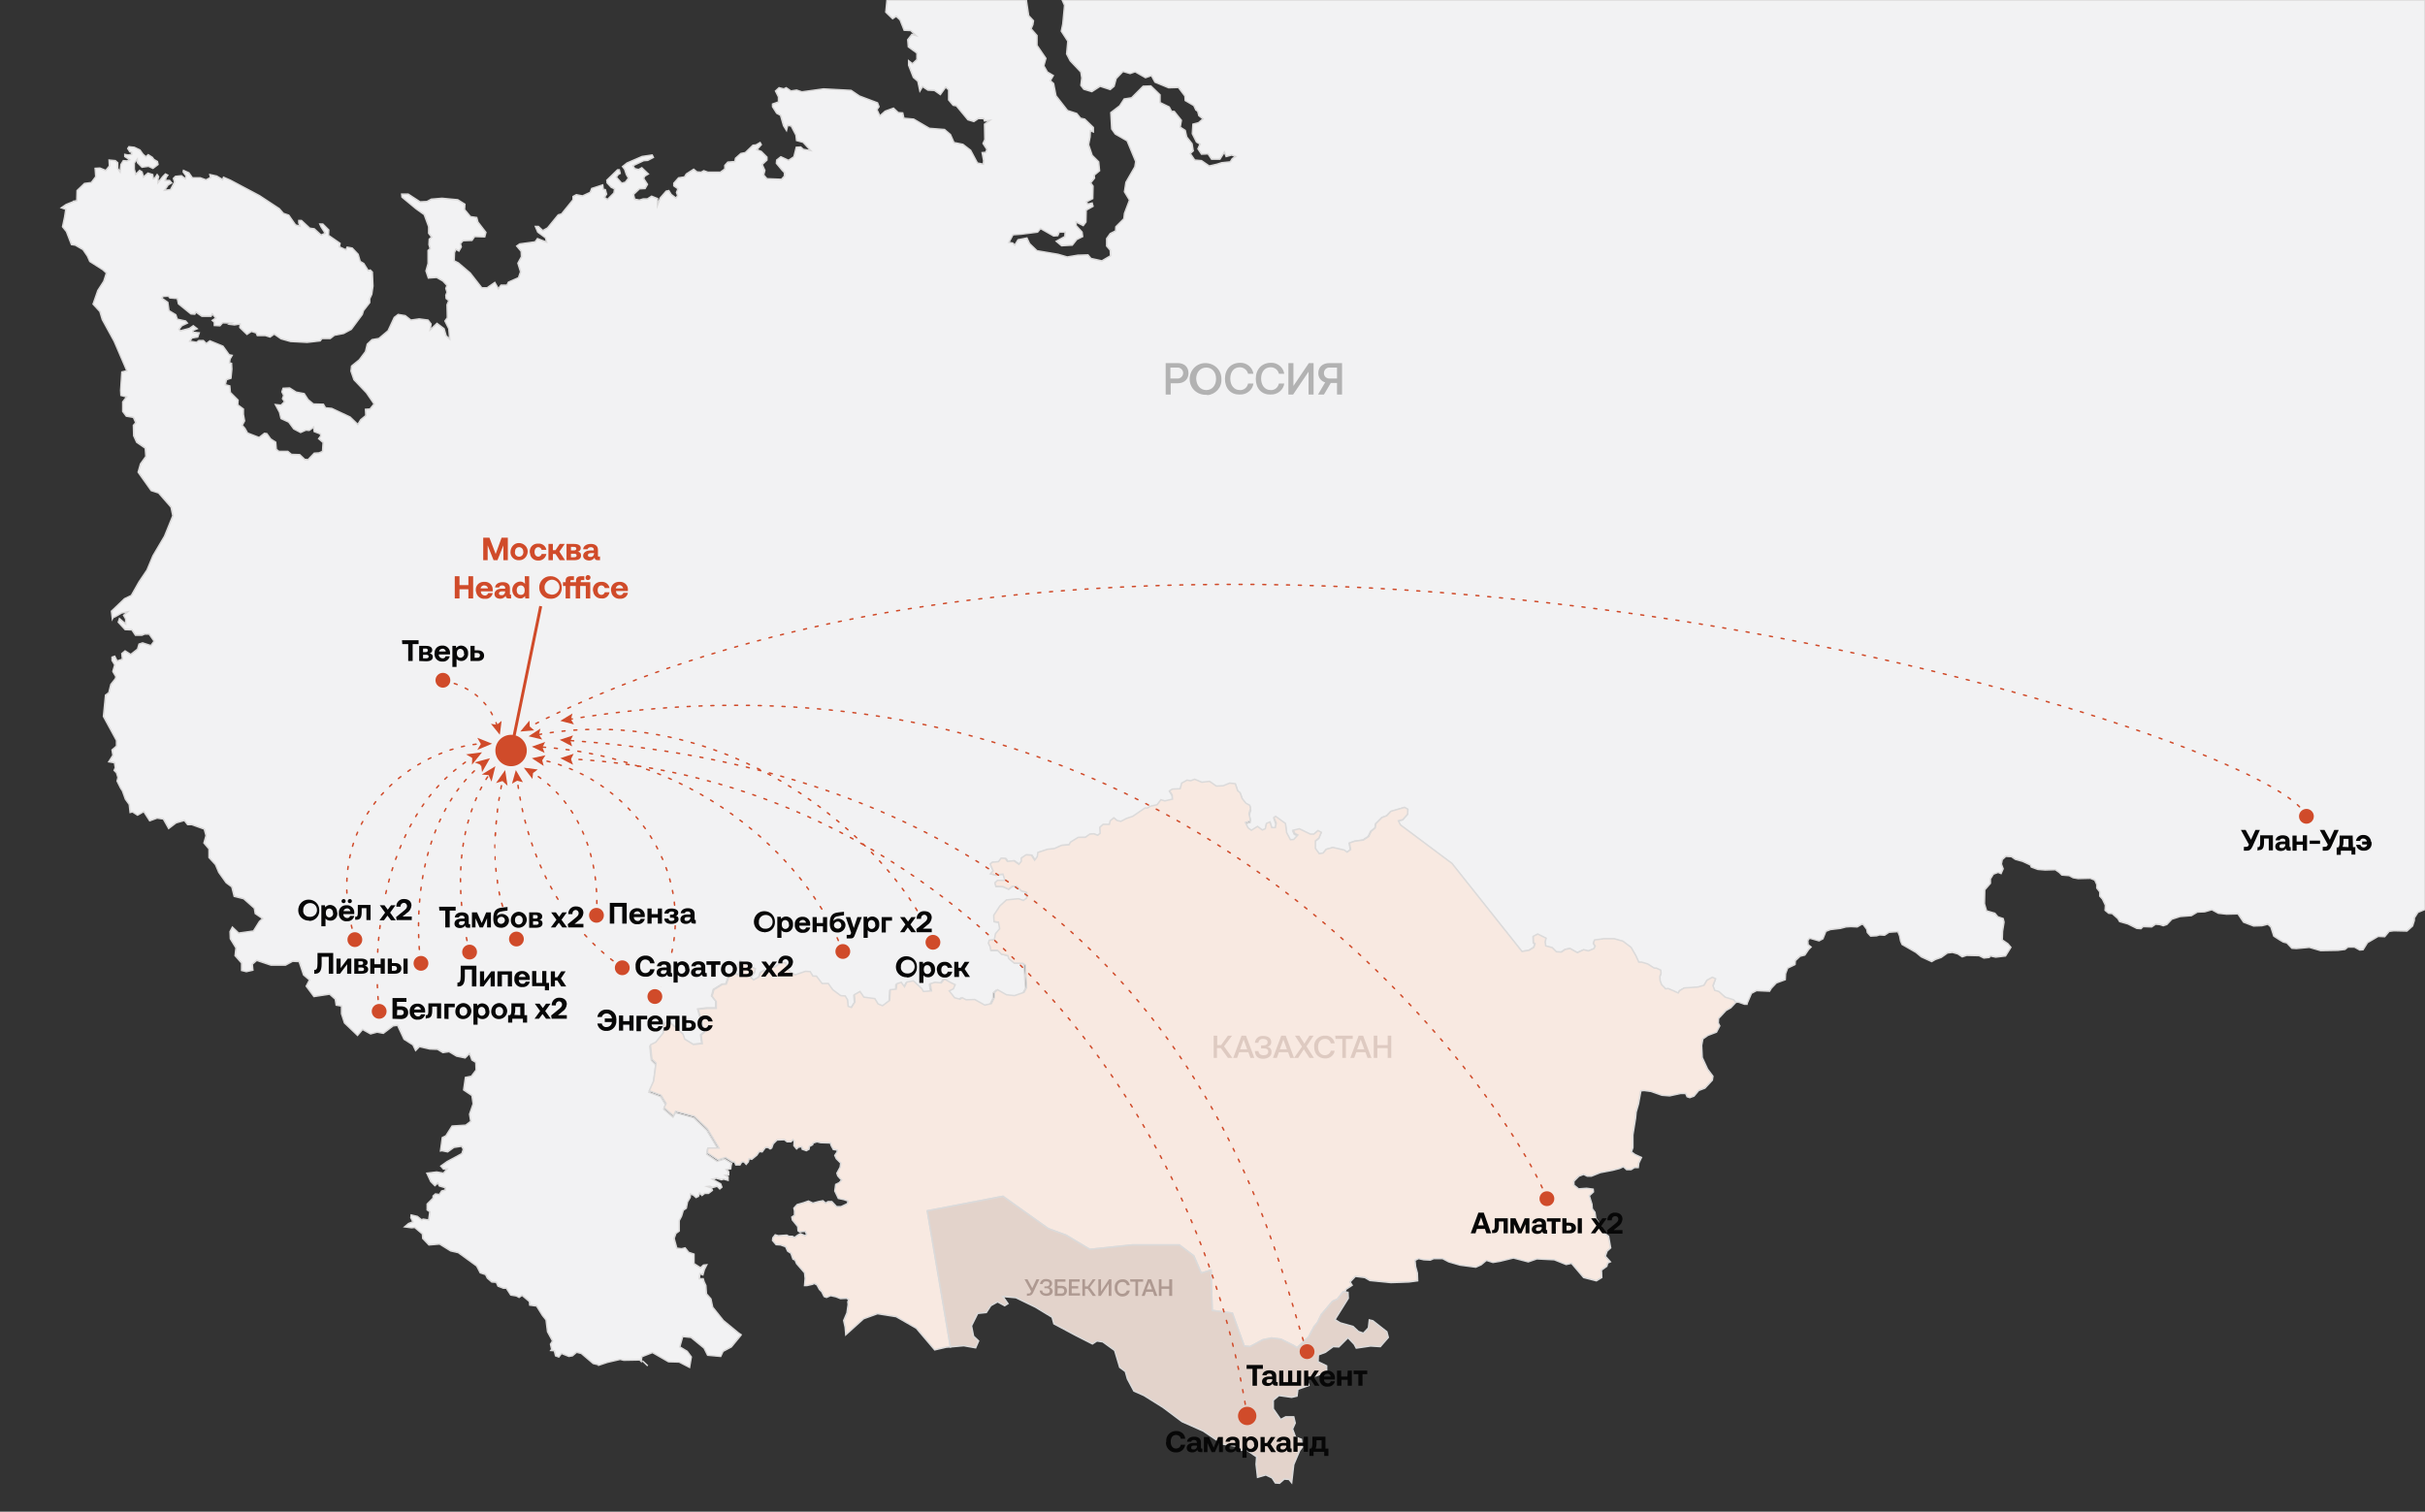 <?xml version="1.0" encoding="utf-8"?>
<!-- Generator: Adobe Illustrator 25.4.1, SVG Export Plug-In . SVG Version: 6.00 Build 0)  -->
<svg version="1.1" id="Слой_1" xmlns="http://www.w3.org/2000/svg" xmlns:xlink="http://www.w3.org/1999/xlink" x="0px" y="0px"
	 viewBox="0 0 818 510" style="enable-background:new 0 0 818 510;" xml:space="preserve">
<rect x="0" y="0" width="818" height="510" fill="#333333" stroke="none"/>
<style type="text/css">
	.st0{fill:#F2F2F3;stroke:#DBDADA;stroke-width:0.5;stroke-miterlimit:10;}
	.st1{fill-rule:evenodd;clip-rule:evenodd;fill:#FEF9EC;stroke:#CBCBCA;stroke-width:1.37;stroke-miterlimit:10;}
	.st2{fill-rule:evenodd;clip-rule:evenodd;fill:#F8E9E1;stroke:#DBDADA;stroke-width:0.5;stroke-miterlimit:10;}
	.st3{fill-rule:evenodd;clip-rule:evenodd;fill:#E3D3CB;stroke:#DBDADA;stroke-width:0.5;stroke-miterlimit:10;}
	.st4{fill:#D04B2A;}
	.st5{fill:#B2B2B2;}
	.st6{fill:#AE9991;}
	.st7{fill:#DECAC1;}
	.st8{fill:none;stroke:#D04B2A;stroke-miterlimit:10;}
	.st9{fill:none;stroke:#D04B2A;stroke-width:0.5;stroke-linecap:round;stroke-miterlimit:10;stroke-dasharray:1,3;}
	.st10{fill:#070707;}
	.st11{fill-rule:evenodd;clip-rule:evenodd;fill:#F2F2F3;}
</style>
<polygon class="st0" points="218.5,460.8 216.7,459.1 216.7,459.1 "/>
<path class="st0" d="M358.3,0l0.8,1.8l-0.6,6.3l-0.5,2.4l2.2,3.4l-0.4,4.3l1.2,2.3l3.6,3.8l0.3,2l-0.3,2.5l1,1.3l2.7,0.8l2.8-1.8
	l3.4,1.1l1.3-1.1l0.7-2.6l2.3-2.4l2.4,0.7l1.7-0.6l3.5,2l2-0.7l1.2,2.2l4.6,1.9l3.3-0.1l2.2,2.9l0.1,1.5l2.9,1.7l0.7,1.5l0.6,0.4
	l0.4,1.5l1.4,1.1l-1.5,1.3l-1.9,0.5l-0.2,3.2l1.4,2.8l1.2,0.7l-0.7,1.6l1.2,1.8l2.2-0.1l1.2,1.8h2.8l1.5-2.4l0.6,1.5l1.9-0.5
	l1.3,0.5l-1.1,0.7l-0.7,1.1l-2.9,0.3l-1.6,0.5l-2.6,0.6l-2.6-1.8L403,54l-1.5-2.2l1-0.9l-0.4-2.4l-1.8-2.3l-0.5-2.2l-1.7-1.1
	l0.4-2.3l-2.4-3h-0.9l-0.8-1.5l-3.1-1.5V32l-3.1-3l-2.6,0.1l-3.9,3.9l-2.5,0.4l-1.5,2.3l-3,2.3l0.3,5.5l1.2,1.7l4,2.3l2.9,7
	l-0.3,1.8l-3,5.2l-0.5,3.2l1.7,2.8l-1.7,4.5l-0.2,1.8l-2.7,2.7l-0.1,1.4l-1.8,0.9l-1.2,1.7V83l1.2,1.4l0.1,1.9l-2.9,1.7l-3.7-0.8
	L367,86l-3.4,0.1l-3.6,0.6l-3.1-0.9l-7.1-1.2l-2.5-2.4l-0.9-1.9l-3,0.6l-1.1,1.8l-0.7-0.7l-1.3-0.2l1.4-2.6l2.8-0.2l5.5-0.7l1-1.2
	l4.4,2.5l1.4-0.1l0.5-1.2h2l-0.1,1.5l-2.9,1.6l1.8,1.5l3.6-0.2l1.5-1.9l2-1l-0.2-1.5l-2-2.2v-1.2l2.4,1.2l0.9-1.2l0.1-4l2.3-1.3
	l-0.3-1.1l-1.5,0.4l-0.4-0.8l2.1-1.1l0.1-4.2l-0.8-1.1l1.3-1.6l-0.1-1l1.8-1.5l-0.3-3l-2.2-2.2l-1.2-3.6l0.5-2.6l0.1-2.1l1,0.4v-1.5
	l-2.9-2.8l-1.4-0.3l-1.3-1.6l-3.1-1l-3.9-5l-0.8-4.1l-1.1-1l1-1.7l-2-1.2l-1.2-2.1l0.7-2.5l-3-4.4V12l-2-2.3l0.6-1.4l0.2-1.3
	l-1.6-1.7L346.2,0h-47l-0.4,4.1l2.3,2.2l1.2-0.8l1.3,1.2l1.4,3.5l2.2,0.1L309,12l-1.4-0.4l-1.4,1.8l0.2,2.4l2.9,2.1v2.2l-1.5,1.4
	l-1.3-1V22l1.6,4.1l1.5,1.3l0.7,3.3l0.9-1.5l1.8,1.2l2.2,0.1l2,1.4l1.8-2.5l1,0.9v3.4l1.5,1.8l1.1,0.2l3.9,4.7l2,0.6l1.5-1h1.8
	l0.3,0.8l1.8-0.2l-1.8,1.3l0.1,5.2l-0.6,1.3l1.3,2l-0.4,1l-1.2,0.1l0.5,2.7l-0.1,1.2l-2-0.4l-2.3-4.3l-2.6-2l-3-0.6l-1.2-2.7l-2-1.7
	l-5.1-0.4l-5.3-3.1l-3.3-0.3l-0.4-1.8L303,38l-1.6-1.5l-2.8,1l-1.8,1.6l-1-2.1l0.7-1l-0.5-1.3l-6.1-2.3l-2.8-1.9l-9.3-0.5l-7.3,1
	l-1.8-0.6l-1.9,0.3l-1.6-1.1l-0.8,0.4l-1.6-0.4l-1.2,1.1l1,2v1.7l-2,0.7V36l1.4,2.2l1.3,0.7l1,3.5l1,1.6l0.4-1.7l1.2,0.2l1.6,3.1
	l0.2,1.8l2.2,0.6l2.6,2.8l-2.5-0.4l-0.9-0.8l-1.5,0.1l-0.8,3.2l-1.8,1.2l-2.6-1.2l-1.4,1.1l-0.1,1.1l2,2.4l0.7,0.7v1.2l-1,1.1
	l-4.9-0.2l-1.1-1.3l0.4-1.5l-0.9-2l1.6-1.5v-1l-1.9-1.9l-1.5-0.6l1.5-1.7l-0.4-0.7l-1.4,0.8l-1,0.1l-2.6,2.5l-1.5,0.3l-1.8,1.6
	l-0.2,1.1l-2.4,0.2l-1,1.1v1.2l-1.5,1.1h-4.2l-1.4-0.5l-0.9,0.5l-1.4-0.1l-1.1-0.9l-2.5,1.6l-0.6,1l-2,0.3l-1.6,1.8v0.9l1.4,1
	l-0.5,1.2l0.4,1.1l-0.6,0.8l-1.6-1.2l-0.8-1.3l-0.9,0.2l-2,2.3l-0.9,2.4V67l-2-0.8l-1.4,0.9H217l-1.3,0.4l-1.6-0.3l-0.4-1.6l2-1.9
	l1.9-0.1l0.8-1.4l-1.3-2l0.4-0.8l1.2-0.7l-2.2-2.1l-1.1,0.6l-1.3-0.3l-0.6-1l3.6-1.7l1.4-0.1l1.9-1l-0.4-0.8l-3.4,0.5l-5.1,2.2
	l-1.5,1.2l0.7,0.9l0.6,1.8l0.7,1.2l-1.1,1.4l-1.2,0.3l-1.8-2l0.6-0.9l0.7-0.4l-0.3-1.2h-0.6l-3.6,3.5l0.1,0.9l1.4,1.5l1.1,0.5
	l-0.2,1.4l-2.2,2.2l-1-0.7l0.7-1.1l-0.4-1.5l-0.7-0.1l-0.2-1.5l-3.7,1.2l-0.5,1.3l-2.6,1.2l-2.1-0.4l-1.1,0.6v1.1l-3.9,4.8l-1.1,0.3
	l-3.6,4.4l-1.6,0.9l-1.5-1.4h-1l0.8,1.9l2.6,1.9l0.4,1.5l-3.1-1.2l-0.8,1.1l-5.2,0.7l-1,0.7l1.5,1.8l0.1,1.8l-1.2,2.2l0.9,2.9
	l-0.7,2l-3.4,1.5l-0.5,1h-2l-0.9,1.2l-1.2-2.1l-2.6,1.8h-1.8l-3.9-5l-4-3.4l-1.4-0.7l0.1-2.8l0.5-1.1l1,0.6l0.8-1.4l-0.3-1.1l0.9-1
	l3-0.1l0.9-1.3l3.4,0.1l0.4-1.5l-2.7-3.5l-0.4-1.5l-2.1-0.3l-2-2.4l0.1-1.8l-2.4-1.5l-5.3-0.5l-3.6,0.3l-1.5,0.8l-2.3,0.1l-4-2.6
	h-2.2l0.1,1l4.7,3.9l2.8,2l1.5,4.1v2.2l1,1.3l-0.8,0.7l-0.1,1.8l0.4,1.4l-0.7,0.6v4.4l-0.7,2.5l0.8,2.4l2.8-0.2l2.1,1.2l1.4,1.5
	l-0.4,1l0.4,1.3l-0.4,1l0.1,1.1l0.9,0.7l-0.6,1.4l0.1,4.4l-0.8,1.1l1.3,2.6l0.3,3.5l-1.2-1.1l-0.7-2.4l-2.4-1.8l-2.3,2.2l0.3-2
	l-1-1.3l-3-0.4l-2.8,0.4l-1.9-1.5l-2.4-0.4l-1.3,1l-2.1,4.5l-3.1,2.6l-2.3,0.4l-1.6,1.5l-0.6,2.5l-2.1,2.8l-2.6,2.1l-0.2,1.7l1,2.9
	l4.2,4.4l2.6,3.8l-1.4,1.7l-1.5,0.1l0.1,2.1l-1.7,1.4l-1,1.6l-2.6-2.5l-6.2-2.9l-2.1-0.2l-0.7-1.2l-3.4-0.1l-1.8-1.5l-1.3-2
	l-2.7-0.5l-2.2-1.4l-2.2,0.1l-0.4,1.2l0.6,1.2l-0.4,1.1l0.7,1l-1.2,1.2l-1.9-0.2l1.4,2.6l0.5,2.1l2.6,1.2l1.7,2.3l2.3,1.2l1.8-0.8
	l1.1,0.1l1.5-1.1l0.2,1.5l2.1,0.8l0.1,0.7l-0.7,0.9l1.5,1.3l-0.2,3l-1.2,0.5l-1.6,0.1l-2.1,2.2l-1.1-0.1l-1.7-1.6l-2.8-0.1l-1.2-1
	h-3l-0.9-0.7l-0.2-2.4l-1.7-1.1l-1.3-1.8l-0.8-0.1l-1.8,1.4l-3.9-1.5l-0.9-1.6l-0.9-1l0.8-1.5l-0.4-2.2v-1.8l-1.9-1.4l0.1-1.6
	l-2.6-2.6l-0.2-2.2l-1.5-0.4l0.4-1.7l1.5-0.5l0.3-3.1l-0.1-1.9l-0.7-0.2l0.2-1.3l0.7-1.2l-1-0.2l-2.1-2.9l-4.4-1.8l-1.2,0.9l-1-1
	h-1.5l-0.8,0.6l-2.3-0.4l0.8-1.1l1.9-0.3l0.5-1.4l-2.1-0.2v-0.6l1.4-0.6l-1.3-1l-1.3,0.9l-3.1,0.8l-0.4-0.5l0.9-1.2l1.9-0.9
	l-0.6-0.7l-2.8-0.6l-0.5-1.5l-2.3-1.4l-0.4-2.8l-2-1.4l0.4-0.6l1.8-0.1l0.5,0.6l2.5,0.2l0.4,1.8l4.2,3.4l1.3,0.1l0.4-0.7l2,1.4h3.1
	l0.4-0.8l1.2,1.4l-1.2,0.8l0.7,0.6v1.1l1.9,0.1l0.9-1l3.1,0.1l-0.8,0.4l1.7,0.2l1.9-0.3l-0.1,1.2l2.4,2.3l1.5-1l1.6,0.5l0.4,0.9h2.7
	l1.6,0.5l1.4-1l2.3,1.6l3.2,0.9l5.6,0.3l4.4-0.5l0.6-0.8h2.8l1.4-1.1l3.1-0.6l2.6-1.4l3.7-5l0.4-1.3l2.1-2.7v-1.3l0.7-1.5l0.4-2.8
	l-0.1-2.3l-0.1-2.4l-0.7-0.7l-0.7,0.2l-1.5-2.4l-1.2-0.7l-0.7-2.4l-2-2.1l-1.7-0.3l-0.4,0.9l-2.2-1l0.2-1.2l-3.9-2.7l0.1-1.8l-2-2
	h-1l0.4,0.9l1.4,2.2l-1.4,0.6l-2.3-2.1l-1.5-0.2l-2.8-2.6h-0.9v0.8l0.4,1.1l-1.5-0.4l-2.3-3.3l-1.8-0.6l-1.4-1.6l-6.7-4.4l-9.8-5.2
	l-2.3-1l-0.3,0.8l-2-1.2l-2.3-0.5l0.2,1l-1.5,0.8l-1.9-0.7L64.9,60l-1.2-1.7l-1.8-0.8l-0.1,0.5l1,1.4l-0.3,0.9l-1.3-1l-2,0.2
	l-0.7,0.7l0.4,1.2L57.5,64l-2,0.2l1.2-1.8l1.2-0.7l-0.7-0.8h-1.5l0.4-1.1l0.5-0.7l-0.8-0.4l-0.9,0.9l-1.6,2v-1.3l0.2-0.7L53,58.9
	l-0.8,1.2l-0.5,0.2l-0.2-1.4l-1.6-0.5l-1.5,1.3l-0.5-1.7l-0.8-0.5l-1.3,1.3l-0.5-1.7v-2.1l1-1.3l0.1,1.2l1.5,1.5l2.2-0.3l1.5,0.7
	l1.7-1.3l-0.2-1l-1.2-0.7l-0.5-0.7L50,52.2l-0.8,0.7l-1-0.9l-1-1.4l-1.9-0.9l-1.8-0.2l-0.4,0.6l0.7,1.1l0.6,0.2v0.7l-1.2,0.2
	l-1.1-0.2v0.7l1.6,1.1l-0.8,0.4l-1.3-0.1l-0.8,1.3L40.5,58l-0.8-1.2v-1.9l-0.8-0.7l-2.1-0.2V54l0.1,2l-1.2,1.5l-2-0.8l-1.6,0.1
	l0.2,2.8l-1.5,2l-2.3,0.3L26,64.3l-0.1,3.4l-1.1,0.2V68l-2.5,1l-1.6,1.1l1.5,0.5l-0.4,2.6l-0.7,3.3l1.3,1.6l1.7,4.4l1.3,0.2l2.6,1.5
	l1.5,2.2l0.8,1.8l4.4,2.8l1.2,1.1l-0.9,2.8L33,98l-1.6,4.6l2.3,2.5l0.8,2.7l4,7.3l4.3,10l-1.7,0.4l-0.4,6.2l0.1,1.7l1.9,0.5
	l-1.3,1.7v3.2l1.2,1.6l2.4,0.4l0.8,1.8l-0.8,0.9l0.1,3.5l1,2.2l2.9,2l0.2,2.8l-1.8,2.5l-0.8,2.8l4.4,6.2l2.5,0.8l4.2,4.8l0.6,2.9
	l-2.8,6.9l-3.9,6.6l-2,4.8l-2.7,4l-2.6,4.6l-2.3,1.1l-4.4,4.2l0.3,2.6l0,0c0.1-0.2,0.2-0.4,0.4-0.5c0.4-0.1,2.7-1.5,2.7-1.5l2.1-0.4
	l-1.4,1.2l0.7,1.2v1.7l-2.1-1.8l-0.4,1.2l2.3,2.5l2.3,0.1l1.2,1.8h2.2l0.9-0.4h1.5l1.7,2.4l-1.1,1.5l-2.8-0.9l-1.2,0.4l-0.5,1.7
	l-2.3,1.8l-1.9-1.2l-1.1,0.9l0.2,1.9l-1.8,0.6l-0.8-1.6l-0.9,0.3v1.1l0.9,1.5l-0.6,2.1v0.2l0.9,1.5l0.1,0.3l-0.2,0.6l-1.5,1.9
	l-0.7,2.8l-1.1,0.8l-0.7,7.2l4.4,8.1v1.9l-1.5,1.3l0.3,1.8l-1.4,2.2l1.9,0.3l0.3,1.7l-0.4,0.9l0.8,0.8l0.5,1.6l-0.3,1.2l1.2,2.4
	l0.6,0.9l1,2.8l1.3,1.8l0.3,2.7l0.8-0.2l1.7,1.1l2.1-1.2l2,3.1L53,276l2.1,0.3l1.8,3.2l2.5-1.9l2.8-0.8l1.1,1.4h1.4l4.2,1.5l0.6,2.2
	l-0.7,2.5l1.7,2v2.9l2.2,2.4l1.1,2.6l2.5,3.5l1.9,1.4l0.8,3.2l3.2,0.8l3.6,3.2l0.3,1.8l2.5,1.7l-1.1,1l-2,3.2l-5,0.7l-2.1-2
	l-0.8,1.5l0.1,2.4l1.9,3.1l-0.3,2.6l2.2,2.5v2.5l1.6,0.4l2.2-0.5l-0.2-2l1.5-1.3l4.8,1.6h4.9l2.4-1.3l2.2,0.1l1.5,4.5l2,1.7
	l-1.1,2.1l2.6,3.5l5.3-0.8l1.9,1.7l0.3,2l1.8,0.3v2.6l1,3.1l4.4,4.2l1.7-2l2.7,1.5l2.2-0.6l2.1,0.4l3.3-2.5l1.5-0.2l2.2,4.7l3,1.9
	l0.9,1.9l1.3-1.3l3.5,0.8l2.6,0.1l1.8,1.1l2.1-0.3l2.5,1.5l2.9,0.6l1.5-1.5l0.8,2.2l1.3,0.8l0.1,2.6l-1.6,2.1l-2,0.4l-0.6,4.2
	l2.8,1.9l0.4,2.8l-1.2,3.5l0.4,2.4l-1.7,1.3l-4.6,0.3l-2.1,3.3l-1.2,0.6l-0.6,4.4v0.1l0.4-0.1l2,0.4l2.1-1.5l2.6-0.4l0.6,1l-0.5,1.5
	l-5,2.7l-2.1,1.5l0.9,1h1.2l-1.2,1.4l-2.3-0.4l-3.3,0.4l1.3,2.8l1.4,1.4l1-0.9l0.5,1l2,0.6v0.8l-1.2,0.3l-0.8,1.2l-1.3-0.2l-0.8,0.7
	v0.7l-2,2v2l0.9,0.6l-0.4,2.8l-1.9-0.3l-0.4,0.3l-1.5-1.2l-2.1-0.5l-0.1,0.9l0.7,1.4l-1.5,0.6l-1.3,1.1l2.3,0.3l1.1-0.1l2.6,2.2
	l0.1,1.5l2.1,2.2l3.6-0.3l3.7,2.3l2.6,0.6l6.2,4.5l1.2,2.3l1.8,0.6l0.6,1.2l1.5,1.3l1.5,0.1l0.6,1.3l1.8,0.7h1l1.5,2.3l1.9,0.3
	l0.9,0.5l1-0.7l2.5,2.1l0.1,1.2l2.3,0.3l2,3.2l1.2,1.5l0.5,4l1.7,3.1l-0.7,1.1l0.4,1.7l-0.3,0.4l0,0l1.2,0.1l0.4,1.7l1.1,0.4
	l0.9-1.2l2.5,1l1.2-0.2l1.4-1.2l1.6,0.4l4,3.4l1.7,0.4l0.1,0.2l3-1l4.3-1l1.2,0.3l5.4-0.1l0.5,0.5l0.2-1.6l3.6-1.4l5.4,3.1l3.6,0.1
	l3.5,1.8l0.6-3.5l-1.4-1.9l-2.5-1.5l1-3.5l2.8,0.3l4.4,3.6l1.2,2.4l4.4,0.4l0.8-1.7l2.8-1.5l3.2-3.9l0.1-0.2l-0.9-0.6l-5.1-4.2
	l-3.6-4.5l-0.6-2.8l-1.5-1.7l-0.2-2.8l-0.6-1.3l-0.3-1h-1.3l0.2-1.7l1,0.4l0.5-1.8l0.8-1.6l-1.1,0.1l-1,0.9l-2.2-1.4v-3.2l-1.8-0.6
	l-1.2-1.5l-1.2,0.3l-1.6-0.2l-0.9-3.3l0.6-1.7l1.1-0.8v-3.5l0.8-1.5l0.6-2l1-0.7l0.4-2.1l0.9-1.5l0.1-1.2l1,0.4l0.9,0.8l0.8-0.4
	l0.4-1.1l0.8,0.8l0.9-0.7h1.3l1.3-1l-0.3-0.8l-1.4-0.5l0.9-0.1c0.3,0.2,0.6,0.3,0.9,0.4c0.5-0.1,1-0.2,1.5-0.4l0.9,0.9l0.7-0.6
	l-0.4-1.1l-2.8-1.6l1.3-0.3l1.8,0.5l0.7-0.2l1.5,0.4v-1.1l-0.9-0.6l1.1-0.1v-1.1l-0.8-0.7l1.5-0.3l0.1-1l0.2-0.8l0,0l0,0l-2.4-1.5
	l-2.5,0.8l-3.5-2.4l0.2-1.6h3.7l-3.9-6.5l-4.4-4.2l-6.2-1.7l-0.8,1.5l-3.1-2.7l0.6-1.5l-1.6-2.7l-4-1.5l1.5-3.3l0.8-6l-1.5-1.5
	l-0.5-4.7l1.9-0.9l2.6-3.2V346l1.4-1.8l5.1,4.6l0.6,1.7l2.9,1.8l3-0.3l-0.4-2.9l1.2-1l-2.2-7.7l3-0.4h3.1v-2.3l-1.4-1.7l0.6-2.2
	l2.9-1.8l1.3-0.1l0.9-2.6l1.5-1.1l2,0.6l0.3-1.7l-0.5-1.7l0.5-1.2l2.9,1.7l2.3,1l-0.3,1.2l-1.3,1.6l1,1l1.8-1l0.5-1.5l1.3-0.8
	l0.1,1.7l1.2-1.3l0.3-1.2l1.9-0.2l2-1.4l1.7-0.1l1,2.6l2.2,1.5l3.5-1.1l1.6,0.1l1,1.5l1.1,0.1l1.9,2.5h2.1l1.5,2l2.7,2l1.5,0.1
	l0.8,1.3l0.1,2.2l1.1,0.4l1.2-1.9l-0.2-2.4l1.9-1.1l1.3,1.9l3.7,0.6l1.1,1.8l1.5,0.6l2.4-1.8l0.2-3.6l2-0.2l0.1-1.8l1.5-0.5l1.1,1.5
	l0.8-1.6l2.2-0.4l2.8,2.6l0.6,1l2.7-0.3l-0.4-2.4l1.5-0.5l2.1,0.2l1-1.3l2.3,1.2l1.4,0.7l-0.6,1.3l-1.5,0.8l1.9,2.2l1.7,0.5l0.8-0.5
	l1.3,0.8l2.9-0.1l3.4,1.9l2.2-0.4l1-2l0.1-1.9l1-0.9l3,1.8l2.7,0.3l3.3-1.1l0.9-1.6l-0.5-7.6L345,325l-2.8-0.1l-1.8-1.5l-0.4-1
	l-2.1-0.5l-1.3-1.2h-2.3l-0.1-1.2l-0.6-1.2l0.3-1l1.7-0.2l0.4-2l1.5-1.7l-0.5-2.2l-1.5-0.2l-0.1-2.1l2.1-3.1l2.2-2l4-0.4l1.6,0.5
	l1.1-0.8l0.1-1.9l-1.9-0.6l-1.6-1.6l-1.5,0.1l-1.2,0.9l-1.9-0.8l-2.4-0.1l-0.2-1.2l0.8-0.8l2.6-0.1l-0.8-2.1l-2.4,0.4l-1.7-0.5
	l0.9-1l-1-2.3l0.7-0.6l2.1-0.1l1-1.2l1.4,0.1l0.6,1l2.2-0.3l1.7,1.2l0.8-1v-1.2l1.7-1l1.7,0.1l1.1,1.7l0.9-1.2l0.2-1.4l3.3-1
	l2.2-0.2l2.4-1.2l2.6-0.2l0.5-0.8l2.6-1.6l2.4-0.1l1.5-1l1.4-0.1l1.3,0.6l0.8-0.7l-0.1-2l1.1-1h2.1l0.3-1.2l1.2-1l1,1l1.4,0.3l1.8-1
	l2.1-0.7l4.1-2.8h0.9l0.9-0.7l2.3-0.4l1.3-1.7l1.2,0.4l2.6-0.6l-0.1-1.4l-0.9-1.5l1-0.5l2.6-0.1l0.6-1.9l1.7-1l1.2,0.2l1.5-0.5
	l2.4,1l2.6-0.3l2.3,1.6h2.3l2.1-0.9l2,0.2l0.8,2.4l0.8,0.6l0.7,2l1.3,1.7l1.3,0.7l0.2,1.1l-0.5,1.7l0.4,1.8l-0.1,0.7l-1.5,0.4
	l0.9,1.8l1.1,0.8l2.1-1.3l1.5,1.2l1.1-0.4l0.3-1.9l1.2-0.5l0.6,2h1.2l0.2-1.5l-0.7-2l0.6-0.4l3.3,2.4l0.4,3.1l1.2,2.4l1.1-0.1
	l1.4-1.5l-1.1-0.5l-0.5-1.1l2.1-0.5l3.6,1.7h1.3l1.4-1.2l1.1,0.6l-0.8,1.9l-1.2,1v2.5l1.3,1.7l1.3-0.1l1.1-1.4l2.2-0.6l3.9,0.9
	l0.9,0.6l1.2-0.8l-0.4-2.2l1.8-0.7l2.8-0.4l1.8-1.2l0.8-1.7l1.5-1.2l0.2-1.4l2.1-2.1l1.5-0.5l1.5-1.5l2.1-0.6l2.5-0.8l1.1,0.7
	l-0.1,1.7l-1.6,1.8l-1.5,0.4l0.8,1.4l17.3,13l23.6,29.6l2.4-0.4l1.6-1l0.4-1.1l-0.5-0.4l-0.1-2.1l1.5-0.7l2.8,1.3l-0.3,1.3l0.2,1.3
	l2.2,0.6l1.4,1.4h1.7l1.3-0.9l1.6-0.3l2.5,1.4l2.1-0.9l1.6,0.4l1.9-0.7l0.5-0.9l-0.6-1l0.3-1l3.2-0.5h3.4l2.9,0.8l2.8,2.1l1.6,2.8
	l1,2.2l1,0.1l2,0.6l2.3,1.4h0.7l1.4,0.7l0.1,1.1l-0.3,0.9v1.5l0.5,1.3l0.9,0.9l0.4,0.5h0.9l1.9,0.8l1.5,0.7l0.5-0.9l1.5-0.8l4.6-0.3
	l2.1-0.6l1-1.7l1.9-1l1,0.5l-0.8,2.4l0.6,1.6l1.4,0.3l2.2,1.9l2.8,1l0.5,0.5h1.2l2,0.7h0.8l0-0.2l1.5-3.5l1.7-0.9l4.4,0.2l0.6-1
	l1.7-1.8l3-1.1l0.1-2l0.7-1.9l2.5-1.2l0.1-1.3l1.6-1.5l1.6-0.4l1.3-1.9l0.8-0.8l-1-0.8l-0.1-1.4l0.6-0.8l3.2,0.9l1.3-0.7l1-2.5
	l1.5-0.6l3.4-0.4l1.9-0.5l1.6-0.1l2.2,0.1l1.5-0.9l0.5,0.1l1.2,1.6l0.2,1.1l1.1,1.2l2-0.1l1-0.3l1.7,0.1l1.5-1l3-0.2l0.6,1.5
	l0.3,1.6l0.5,1.2l4.7,2.7l1.8,1.5l3.5,1.6l1.2-0.7l2-0.7l2.1-1.5l1.7-0.2l1.8,0.5l1.5,1l1.5-0.5l4.2,0.1l1.6,0.8l1.8-0.2l0.4-0.5
	l1.8,0.4l3.3-0.4l1.8-2.9l-1-1.2l-1.9-1.3l0.1-2.9l0.5-3.1l-0.3-1.2l-1.8-0.6l-1-1.2l-2.8-0.8l-0.7-2.4l0.1-4.7l1.9-2.2v-1.5l1-1.6
	l1.6-0.6l1,0.4l0.7-1.6l-0.6-1.6l0.3-1.5l1.2-1.1l1.9,0.1l1.3,0.9l2.5,0.7l2.6,1.2l0.3,0.7l2.2,0.8l2.4,0.2l3.5-0.1l1.3,0.9l0.9,0.9
	l2.5,0.2l1.3,0.7l1.7,0.3l4.1-0.1l1.5,0.6l0.7,1.5v1.2l1,1.3v1.4l0.9,1l1,2.1l-0.1,1.7l1.2,1l1.2,0.1l1.9,1.7l0.6,1l2.8,0.8l3,1.5
	l1.4,0.1l0.7-0.7l2.9,0.1l1.3-0.9l1.4,0.1l1.2,0.4l1.2-0.4l1.7-1.8l2.8-0.9l3.8-0.3l2-1.2l2.5-0.1l2.4-0.7l2.2,1.2l2.8,0.3l3.8-0.1
	l1.9,2.8l3.4,1.3l2.8-0.1l2-0.5l1,0.9l1,3.1l2,1.3l1.2,0.7l1.2,0.3l1.7,1.8l1.5,0.1l4.4-0.4l3.8,1.1l5.8-0.1l2.4-0.3l1-0.8h2.2
	l1.8,1l1.1-0.1l1.5-2.4l3.6-2.1l2.2,0.1l1.5-1.8l1.6-0.2l4.4,0.1l1.9-1.7l0.6-1.9v-0.8l1.2-1.9l2.4-1V0H358.3z"/>
<polygon class="st1" points="340.7,405.3 338.3,403.6 326.9,405.8 340.7,405.3 "/>
<polygon class="st2" points="247.1,392 244.7,390.5 242.2,391.3 238.6,388.9 238.8,387.3 242.5,387.3 238.6,380.8 234.2,376.6 
	227.9,374.9 227.2,376.4 224,373.7 224.7,372.3 223,369.5 219,368 220.5,364.7 221.3,358.7 219.9,357.3 219.4,352.5 221.2,351.6 
	223.8,348.4 223.8,346 225.2,344.2 230.4,348.9 231,350.6 233.9,352.4 236.9,352.1 236.5,349.2 237.7,348.2 235.5,340.5 
	238.5,340.2 241.6,340.2 241.6,337.9 240.2,336.1 240.8,333.9 243.7,332.1 245,332 245.9,329.5 247.4,328.4 249.4,328.9 
	249.7,327.2 249.2,325.4 249.7,324.2 252.5,325.9 254.8,326.8 254.5,328.1 253.2,329.7 254.2,330.6 256,329.6 256.5,328.1 
	257.8,327.3 257.9,329 259.1,327.7 259.4,326.5 261.3,326.3 263.3,324.9 265,324.8 266,327.4 268.2,328.9 271.7,327.7 273.3,327.8 
	274.2,329.3 275.4,329.3 277.3,331.8 279.4,331.8 280.9,333.9 283.6,335.9 285.1,336 285.9,337.3 286.1,339.5 287.2,339.9 
	288.4,338 288.2,335.6 290.1,334.5 291.4,336.4 295.1,336.9 296.2,338.7 297.7,339.3 300.1,337.5 300.3,333.9 302.3,333.7 
	302.5,331.9 304,331.4 305.1,332.9 305.9,331.3 308.1,330.9 310.9,333.5 311.5,334.5 314.2,334.3 313.8,331.9 315.4,331.4 
	317.5,331.6 318.6,330.3 320.9,331.6 322.2,332.2 321.6,333.6 320.2,334.3 322,336.6 323.8,337.1 324.6,336.6 325.9,337.3 
	328.8,337.2 332.2,339.1 334.4,338.6 335.4,336.6 335.5,334.8 336.5,333.9 339.5,335.6 342.2,335.9 345.4,334.8 346.3,333.2 
	345.9,325.6 345,325 342.1,324.9 340.3,323.4 340,322.4 337.8,321.9 336.5,320.6 334.2,320.6 334,319.4 333.4,318.2 333.7,317.2 
	335.4,317 335.8,315 337.2,313.3 336.8,311.1 335.3,310.9 335.2,308.8 337.3,305.6 339.5,303.6 343.6,303.2 345.2,303.8 346.3,303 
	346.3,301.1 344.5,300.5 342.9,299 341.4,299 340.2,300 338.3,299.1 335.9,299 335.6,297.8 336.5,297 339,297 338.3,294.9 
	335.9,295.2 334.1,294.8 335,293.8 334,291.5 334.7,290.9 336.8,290.7 337.7,289.5 339.1,289.6 339.8,290.6 342,290.4 343.7,291.6 
	344.5,290.6 344.5,289.5 346.1,288.4 347.9,288.5 349,290.2 349.9,289 350.1,287.6 353.4,286.5 355.6,286.3 358.1,285.2 360.6,285 
	361.1,284.1 363.7,282.5 366.1,282.5 367.6,281.4 369,281.3 370.3,281.8 371.1,281.1 371,279.1 372.1,278.1 374.2,278.1 
	374.5,276.9 375.7,275.9 376.8,276.8 378.1,277.1 380,276.1 382.1,275.4 386.2,272.6 387.1,272.6 388,272 390.3,271.5 391.6,269.8 
	392.9,270.2 395.5,269.6 395.4,268.2 394.5,266.8 395.5,266.2 398.1,266.1 398.6,264.2 400.4,263.2 401.6,263.4 403,262.9 
	405.4,263.9 408,263.6 410.3,265.2 412.6,265.1 414.8,264.2 416.7,264.4 417.5,266.8 418.3,267.4 419,269.4 420.3,271 421.6,271.7 
	421.8,272.8 421.3,274.5 421.7,276.3 421.6,277 420.1,277.5 421,279.3 422.1,280.1 424.2,278.8 425.8,280 426.8,279.6 427.2,277.8 
	428.4,277.3 429,279.2 430.2,279.2 430.5,277.7 429.7,275.8 430.3,275.4 433.6,277.8 434,280.9 435.3,283.3 436.4,283.2 
	437.8,281.7 436.8,281.2 436.2,280.1 438.3,279.6 442,281.4 443.2,281.4 444.6,280.2 445.7,280.8 444.9,282.7 443.7,283.7 
	443.7,286.2 445,288 446.3,287.8 447.4,286.5 449.6,285.9 453.5,286.8 454.4,287.5 455.6,286.6 455.2,284.4 457,283.8 459.9,283.4 
	461.7,282.2 462.5,280.5 463.9,279.3 464.1,277.9 466.2,275.8 467.8,275.2 469.2,273.7 471.3,273.1 473.8,272.4 474.9,273 
	474.8,274.7 473.2,276.5 471.7,276.9 472.4,278.3 489.8,291.3 513.4,321 515.8,320.6 517.4,319.6 517.8,318.4 517.3,318 
	517.2,315.9 518.7,315.1 521.5,316.5 521.2,317.8 521.4,319.1 523.6,319.7 525,321.1 526.7,321.2 528,320.3 529.6,320 532.1,321.4 
	534.2,320.4 535.8,320.8 537.7,320 538.1,319.2 537.5,318.2 537.9,317.1 541.1,316.7 544.5,316.7 547.4,317.5 550.2,319.6 
	551.8,322.4 552.8,324.6 553.8,324.6 555.8,325.2 558,326.6 558.7,326.6 560.2,327.3 560.3,328.4 559.9,329.4 560,330.9 
	560.5,332.2 561.4,333.1 561.8,333.6 562.7,333.5 564.6,334.3 566.1,335 566.6,334.2 568.1,333.3 572.7,333 574.8,332.4 
	575.8,330.7 577.6,329.7 578.7,330.2 577.8,332.5 578.4,334.1 579.8,334.5 581.9,336.4 584.8,337.3 585.5,338.2 583.8,340 
	582.2,340.9 579.7,343.6 579.6,345.1 580.1,346.1 579,348.2 576.1,349.3 574.4,350.5 574,352.7 574.2,356.8 576,360.7 577.8,363.1 
	577.6,364.4 575.1,367.1 573,367.9 571.4,369.8 570,370.3 569.1,370 568.6,368.9 566.9,368.9 563.2,369.7 560.6,369.5 556.9,368.2 
	554.6,367.9 553.5,368 552.7,372.4 551.9,375.2 551.7,377.3 550.8,382.9 550.8,387.2 550.3,388.6 551.5,389.5 553.7,390.5 
	552.8,392.4 552.6,393.9 551.3,393.9 550.2,394.6 548.7,394.6 547.6,393.6 546.3,394.2 544,394.8 539.8,395.6 536.8,396.8 
	535.4,396.8 534.2,396.2 532.6,396.8 530.9,398.5 530.9,399.8 532.5,401.1 535.2,400.9 537.4,401.2 537.5,402.1 536.1,403.4 
	537,406.3 537.1,407.8 538,409 538.3,411 540.1,413.9 540.5,415.5 542.6,417.1 543.3,421 542.1,422.1 541.5,423.8 543.2,425.7 
	542.3,426.1 542,427.2 540.2,428.5 540.3,431 538.5,432.1 534.2,431 530.1,426.2 528.3,426.6 524.3,425 518.4,424.7 515.5,425.7 
	510.5,424.4 506,425.5 503.6,425.9 501.4,425.2 499.6,426.7 497.8,427.5 492.5,426.8 488.7,425.7 486.6,424.6 483.6,424.6 
	482.5,425.1 480.3,425 478.5,424.6 477.3,425.2 477.5,427.3 478.1,429.5 478.2,432.1 475.2,432.5 469.2,432.7 462.1,432 460.4,431 
	457.2,430.6 455.4,432.5 456.1,433.6 454,435 453.7,435.9 453.1,435.8 451.1,438.3 449.5,439 445.7,443.5 444.4,446.2 443.3,447.5 
	441.4,451.1 437.5,454.7 436.5,454 432.1,451.8 428.9,451.4 426,452 421.7,454.3 419.7,454.1 415.7,443 408.9,442.1 408.5,428.5 
	405.2,429.5 402.7,423.7 397.8,420 382,420 367.6,421.5 359.6,416.7 353.6,414.5 338.3,403.6 312.8,408.5 320.6,454.4 319.2,454.5 
	315.3,455.4 309.1,448.1 302.3,444.2 296,443.2 291.3,444.9 285.3,450.3 285.1,447.8 284.6,445.5 285.7,442.9 286.1,440.1 
	286,439.2 286.3,438.5 285.6,438 283.5,438.1 282,437.5 280.2,437.1 278.8,437.7 278,437.4 277.2,435.8 276.4,435 275.6,433.5 
	274.7,433 274,433.3 272.2,433.7 271.4,433.7 271.6,431.3 271.4,429.4 268.7,426.3 268.2,425.1 267.5,424.8 266.8,422.8 
	265.7,422.1 265,420.6 263.3,420 261.8,419.9 260.6,418.5 260.7,417.6 261.5,416.6 262.5,416.9 265.4,416.7 266.1,417.1 
	267.3,417.1 268,417.5 269.1,416.7 270,416.2 271.6,416.9 272.1,416.4 271.6,415.4 269.7,415.6 269.2,415.2 269.1,413.8 
	267.3,411.6 267.1,410.6 268,410 268,408.5 267.8,407.6 268.9,406.4 271,405.8 272.7,405.2 274.2,405.9 276,405.4 277.6,405.1 
	278.5,405.9 279.3,405.4 280.6,405.4 282.2,407.1 283.7,407.1 285.8,406.1 286.1,405.2 284.7,404.7 282.8,404.3 281.6,401.8 
	281.9,399.6 283.1,399 283.9,398.1 283.3,397.5 282.6,396.7 282.3,395.8 283.4,393.8 283.6,392.4 282.1,390.9 281.6,389.8 
	282.4,388.6 282.4,388 281.1,387.8 280.4,386.5 280.1,385.6 276.8,385.5 275.6,385.2 274.3,385.6 274.1,386.2 273,386.8 
	272.9,387.7 272,388.2 270.6,387.7 270.5,386.9 269.4,387 268.7,387.6 267.8,386.5 267.9,385 267.5,384.5 266.8,385.2 265.5,385.2 
	264.6,384.5 262.1,384.6 260.8,385.9 260.3,387.3 259.8,387.6 259.1,387.1 258.2,387.1 257.1,388.6 256.1,388.5 255.3,389.7 
	253.6,391.1 252.7,390.9 252.4,392 251.7,392.8 251,392 250.2,392 249.6,393 248.2,393 247.8,392 "/>
<polygon class="st3" points="435.7,500.2 436.4,494.1 438.4,489.4 439.3,488.2 439,485.6 437,484.8 436,482.1 436.9,480.1 
	436.4,478 433.7,478 432,478.9 429.5,475.3 429.5,472.4 431.4,470.8 435.7,471.4 437.5,471 437.8,468.7 441.5,467.4 440.9,465.9 
	440,465.1 444.2,464.1 447.5,462.8 447.5,460.8 444.6,459.4 444.7,457.1 447.1,456.2 449.7,454.3 451.6,454.4 454.7,451.3 
	456.8,453.5 457.5,454.8 462.3,454.1 465.6,454.3 468.3,451.2 467.8,449.3 463.1,445.6 461.9,445.3 461.6,448 459.9,449.8 
	458.2,449.2 456.4,447.5 452.1,446.3 450.3,445.2 451.8,442.8 454.8,438 454.7,436 453.1,435.8 451.1,438.3 449.5,439 445.7,443.5 
	444.4,446.2 443.3,447.5 441.4,451.1 437.5,454.7 436.5,454 432.1,451.8 428.9,451.4 426,452 421.7,454.3 419.7,454.1 415.7,443 
	408.9,442.1 408.5,428.5 405.2,429.5 402.7,423.7 397.8,420 382,420 367.6,421.5 359.6,416.7 353.6,414.5 338.3,403.6 312.8,408.5 
	320.6,454.4 325.1,454 329.1,454.7 330.1,452.4 328.4,450.8 327.7,447.3 329.8,443.1 332.7,442.8 334.2,440.5 336.5,439.2 
	338.9,440.5 340,439.8 338.3,437.4 342.7,437.8 349.3,441 354.9,444.4 355.5,446.6 362.8,450.5 368.5,453.4 370,452.4 372,452.7 
	376,455.6 377.7,461.3 379.6,462.7 380.3,465.2 382.5,469.3 385.9,470.8 392.3,474.8 398.7,479.6 405.9,482.8 412.4,487.2 
	417.6,488 418.7,489.3 420.2,489 423.9,491.5 423.7,494 424.2,498.4 427,497.6 429.1,498.6 430.2,500.3 431.6,500.4 433.2,499 
	434.8,499.1 "/>
<circle class="st4" cx="172.4" cy="253.2" r="5.3"/>
<circle class="st4" cx="119.7" cy="317" r="2.5"/>
<circle class="st4" cx="127.9" cy="341.2" r="2.5"/>
<circle class="st4" cx="149.4" cy="229.5" r="2.5"/>
<circle class="st4" cx="158.4" cy="321.2" r="2.5"/>
<circle class="st4" cx="142" cy="325" r="2.5"/>
<circle class="st4" cx="174.2" cy="316.8" r="2.5"/>
<circle class="st4" cx="209.9" cy="326.5" r="2.5"/>
<circle class="st4" cx="420.7" cy="477.7" r="3.1"/>
<circle class="st4" cx="440.9" cy="456" r="2.5"/>
<circle class="st4" cx="521.8" cy="404.4" r="2.5"/>
<circle class="st4" cx="778" cy="275.4" r="2.5"/>
<circle class="st4" cx="201.2" cy="308.8" r="2.5"/>
<circle class="st4" cx="220.9" cy="336.2" r="2.5"/>
<path class="st4" d="M163,181.4h2.1l2.1,5.5l2-5.5h2.1v7.6h-1.5v-5l-2,5h-1.3l-2-5v5H163V181.4z"/>
<path class="st4" d="M172.2,186.2c0-1.6,1.2-3,2.8-3c1.6,0,3,1.2,3,2.8c0,1.6-1.2,3-2.8,3c0,0-0.1,0-0.1,0c-1.5,0.1-2.8-1-2.9-2.5
	C172.2,186.4,172.2,186.3,172.2,186.2z M176.5,186.2c0.1-0.8-0.5-1.5-1.2-1.6c-0.1,0-0.1,0-0.2,0c-0.9,0-1.4,0.7-1.4,1.6
	c-0.1,0.8,0.4,1.5,1.2,1.6c0.8,0.1,1.5-0.4,1.6-1.2C176.6,186.5,176.6,186.4,176.5,186.2z"/>
<path class="st4" d="M178.7,186.2c-0.1-1.5,1-2.7,2.5-2.8c0.1,0,0.2,0,0.4,0c1.3-0.1,2.5,0.8,2.7,2.1h-1.6c-0.1-0.5-0.6-0.9-1.1-0.9
	c-0.8,0-1.3,0.7-1.3,1.6s0.5,1.6,1.3,1.6c0.5,0,1-0.4,1.1-0.9h1.6c-0.2,1.3-1.4,2.3-2.7,2.2c-1.4,0.1-2.7-0.9-2.8-2.4
	C178.7,186.5,178.7,186.4,178.7,186.2z"/>
<path class="st4" d="M185,189v-5.5h1.5v2.1h0.9l1.4-2.1h1.7l-1.8,2.6l1.9,2.9h-1.8l-1.4-2.1h-0.9v2.1H185z"/>
<path class="st4" d="M191.1,189v-5.5h2.5c1.5,0,2.3,0.5,2.3,1.4c0,0.6-0.4,1.2-1.1,1.2c0.8,0.1,1.2,0.5,1.2,1.3
	c0,1.1-0.8,1.6-2.4,1.6H191.1z M192.6,185.7h1c0.5,0,0.8-0.2,0.8-0.6s-0.3-0.6-0.8-0.6h-1V185.7z M192.6,188h1.1
	c0.5,0,0.8-0.2,0.8-0.6s-0.3-0.6-0.8-0.6h-1.1V188z"/>
<path class="st4" d="M202.4,187.7v1.3h-0.8c-0.8,0-1-0.4-1-0.9c-0.4,0.6-1.1,1-1.8,1c-1.2,0-2.1-0.6-2.1-1.6s0.9-1.8,2.5-1.8h1.1
	v-0.3c0-0.5-0.4-0.8-1-0.8s-1,0.3-1.1,0.7h-1.5c0.1-1.1,1.1-1.8,2.6-1.8s2.4,0.7,2.4,2v2c0,0.3,0.1,0.3,0.4,0.3L202.4,187.7z
	 M200.4,186.6h-1.1c-0.6,0-1,0.3-1,0.7s0.3,0.6,0.8,0.6c0.7,0.1,1.2-0.4,1.3-1.1c0,0,0-0.1,0-0.1V186.6z"/>
<path class="st4" d="M153.4,194.4h1.6v3h3v-3h1.6v7.5H158v-3.1h-3v3.1h-1.6L153.4,194.4z"/>
<path class="st4" d="M160.5,199.1c-0.1-1.5,1-2.7,2.5-2.8c0.1,0,0.2,0,0.4,0c1.4-0.1,2.7,0.9,2.8,2.4c0,0.1,0,0.2,0,0.3
	c0,0.2,0,0.3,0,0.5h-4v0.1c0,0.7,0.5,1.2,1.2,1.3c0,0,0.1,0,0.1,0c0.5,0.1,1-0.3,1.2-0.8h1.5c-0.2,1.2-1.4,2.1-2.6,1.9
	c-1.5,0.2-2.8-0.9-3-2.3C160.5,199.5,160.5,199.3,160.5,199.1z M164.6,198.5c-0.1-0.7-0.8-1.1-1.5-1c-0.5,0.1-0.9,0.5-1,1H164.6z"/>
<path class="st4" d="M172.4,200.6v1.3h-0.8c-0.8,0-1-0.4-1-0.9c-0.4,0.6-1.1,1-1.8,1c-1.2,0-2-0.6-2-1.6s0.9-1.8,2.5-1.8h1.1v-0.3
	c0-0.5-0.4-0.8-1-0.8s-1,0.3-1,0.7H167c0.1-1.1,1.1-1.8,2.6-1.8s2.4,0.7,2.4,2v2C172,200.6,172.1,200.7,172.4,200.6L172.4,200.6z
	 M170.4,199.5h-1.1c-0.6,0-1,0.3-1,0.7s0.3,0.6,0.8,0.6c0.7,0.1,1.2-0.4,1.3-1.1c0-0.1,0-0.1,0-0.2V199.5z"/>
<path class="st4" d="M177,194.4h1.5v7.5h-1.3l-0.1-0.8c-0.4,0.5-1,0.9-1.7,0.8c-1.6-0.1-2.7-1.5-2.6-3.1c0.1-1.4,1.2-2.5,2.6-2.6
	c0.6,0,1.3,0.2,1.7,0.8L177,194.4z M177,199.1c0-0.9-0.5-1.6-1.3-1.6s-1.4,0.6-1.4,1.6s0.5,1.6,1.4,1.6S177,200.1,177,199.1z"/>
<path class="st4" d="M185.8,202c-2.1,0.1-3.9-1.6-3.9-3.7c-0.1-2.1,1.6-3.9,3.7-3.9c2.1-0.1,3.9,1.6,3.9,3.7c0,0,0,0.1,0,0.1
	c0.1,2-1.4,3.7-3.4,3.8C186,202,185.9,202,185.8,202z M185.8,200.6c1.4,0.2,2.6-0.7,2.9-2.1c0.2-1.4-0.7-2.6-2.1-2.9
	c-1.4-0.2-2.6,0.7-2.9,2.1c0,0.1,0,0.3,0,0.4c-0.1,1.2,0.7,2.3,1.9,2.4C185.7,200.6,185.8,200.6,185.8,200.6L185.8,200.6z"/>
<path class="st4" d="M199.1,196.4v5.5h-1.5v-4.2h-1.9v4.2h-1.5v-4.2h-1.9v4.2h-1.5v-4.2h-0.9v-1.3h0.9v-0.5c0-1,0.6-1.5,1.7-1.5h1.1
	v1.3h-0.8c-0.3,0-0.4,0.1-0.4,0.4v0.3h1.9v-0.5c0-1,0.6-1.5,1.7-1.5h1.1v1.3h-0.8c-0.3,0-0.4,0.1-0.4,0.4v0.3L199.1,196.4z
	 M197.5,194.9c0-0.5,0.4-0.9,0.8-0.9c0.5,0,0.9,0.4,0.9,0.8c0,0.5-0.4,0.9-0.8,0.9c0,0,0,0,0,0C197.9,195.8,197.5,195.4,197.5,194.9
	C197.5,194.9,197.5,194.9,197.5,194.9z"/>
<path class="st4" d="M200,199.1c-0.1-1.5,1-2.7,2.5-2.8c0.1,0,0.2,0,0.4,0c1.3-0.1,2.5,0.8,2.7,2.1h-1.6c-0.1-0.5-0.6-0.9-1.1-0.9
	c-0.8,0-1.3,0.6-1.3,1.6s0.5,1.6,1.3,1.6c0.5,0,1-0.4,1.1-0.9h1.6c-0.2,1.3-1.4,2.3-2.7,2.1c-1.4,0.1-2.7-1-2.8-2.4
	C200,199.4,200,199.3,200,199.1z"/>
<path class="st4" d="M206.1,199.1c-0.1-1.5,1-2.7,2.5-2.8c0.1,0,0.2,0,0.4,0c1.4-0.1,2.7,0.9,2.8,2.3c0,0.1,0,0.2,0,0.3
	c0,0.2,0,0.3,0,0.5h-4v0.1c0,0.7,0.5,1.2,1.2,1.3c0,0,0.1,0,0.1,0c0.5,0.1,1-0.3,1.2-0.8h1.5c-0.2,1.3-1.4,2.1-2.7,2
	c-1.5,0.1-2.8-1-2.9-2.4C206.1,199.4,206.1,199.3,206.1,199.1z M210.2,198.5c-0.1-0.7-0.8-1.2-1.4-1.1c-0.5,0.1-1,0.5-1.1,1.1H210.2
	z"/>
<circle class="st4" cx="284.3" cy="321" r="2.5"/>
<circle class="st4" cx="314.7" cy="317.9" r="2.5"/>
<path class="st5" d="M393.1,122.5h4.2c2.2,0,3.6,1.3,3.6,3.4s-1.5,3.4-3.6,3.4h-2.4v3.8h-1.7V122.5z M394.8,124v3.7h2.3
	c1,0.1,1.9-0.7,2-1.7c0.1-1-0.7-1.9-1.7-2c-0.1,0-0.2,0-0.3,0H394.8z"/>
<path class="st5" d="M406.9,133.2c-3,0.1-5.5-2.1-5.6-5.1c-0.1-3,2.1-5.5,5.1-5.6c3-0.1,5.5,2.1,5.6,5.1c0,0.1,0,0.2,0,0.3
	c0.2,2.8-2,5.2-4.7,5.4C407.2,133.2,407,133.2,406.9,133.2z M406.9,131.6c2,0,3.3-1.6,3.3-3.8s-1.3-3.8-3.3-3.8s-3.4,1.6-3.4,3.8
	C403.6,130,404.9,131.6,406.9,131.6z"/>
<path class="st5" d="M413.2,127.8c0-3.2,2-5.4,5.1-5.4c2.2-0.1,4.2,1.5,4.5,3.7H421c-0.3-1.3-1.5-2.2-2.8-2.2c-2,0-3.2,1.6-3.2,3.8
	s1.2,3.9,3.2,3.9c1.3,0.1,2.5-0.8,2.8-2.2h1.8c-0.3,2.2-2.3,3.8-4.6,3.7C415.1,133.2,413.2,131,413.2,127.8z"/>
<path class="st5" d="M423.6,127.8c0-3.2,2-5.4,5.1-5.4c2.2-0.1,4.2,1.5,4.5,3.7h-1.8c-0.3-1.3-1.4-2.2-2.8-2.2c-2,0-3.2,1.6-3.2,3.8
	s1.2,3.9,3.2,3.9c1.3,0.1,2.5-0.8,2.8-2.2h1.8c-0.3,2.2-2.3,3.8-4.6,3.7C425.5,133.2,423.6,131,423.6,127.8z"/>
<path class="st5" d="M434.6,133.1v-10.6h1.7v7.7l5.2-7.7h1.6v10.6h-1.7v-7.7l-5.2,7.7H434.6z"/>
<g>
	<path class="st6" d="M346.4,437.2v-0.8h0.5c0.5,0,0.6-0.1,0.8-0.5l0.1-0.3l-2.2-4h1l1.6,3l1.4-3h1l-2.1,4.5c-0.4,0.8-0.8,1-1.4,1
		L346.4,437.2z"/>
	<path class="st6" d="M350.7,435.4h0.9c0,0.7,0.5,1,1.3,1s1.2-0.3,1.2-0.9s-0.4-0.9-1.2-0.9h-0.6V434h0.6c0.8,0,1.1-0.3,1.1-0.9
		s-0.4-0.8-1.1-0.8c-0.6-0.1-1.1,0.3-1.2,0.9c0,0,0,0,0,0h-0.9c0.1-1,1-1.8,2-1.7c0,0,0,0,0.1,0c1.2,0,2,0.6,2,1.5
		c0,0.6-0.4,1.1-0.9,1.3c0.6,0.1,1.1,0.7,1.1,1.3c0,1-0.9,1.6-2.1,1.6S350.8,436.6,350.7,435.4z"/>
	<path class="st6" d="M355.8,437.2v-5.6h3.6v0.8h-2.7v1.4h1.3c1.1,0,1.9,0.5,1.9,1.7c0,0.9-0.7,1.7-1.6,1.7c-0.1,0-0.2,0-0.3,0
		H355.8z M356.7,436.4h1.3c0.6,0,1-0.3,1-0.9s-0.4-0.9-1-0.9h-1.2L356.7,436.4z"/>
	<path class="st6" d="M360.6,431.6h3.6v0.8h-2.7v1.5h2.2v0.8h-2.2v1.6h2.8v0.8h-3.8L360.6,431.6z"/>
	<path class="st6" d="M365.1,437.2v-5.6h0.9v2.4h0.9l1.7-2.4h1l-2,2.7l2.1,2.9h-1.1l-1.7-2.4h-0.9v2.4H365.1z"/>
	<path class="st6" d="M376,434.4c-0.1-1.4,0.9-2.7,2.4-2.8c0.1,0,0.2,0,0.3,0c1.2-0.1,2.2,0.8,2.4,2h-1c-0.1-0.7-0.8-1.2-1.5-1.1
		c-1.1,0-1.7,0.8-1.7,2s0.6,2,1.7,2c0.7,0,1.3-0.4,1.5-1.1h1c-0.2,1.2-1.2,2-2.4,2c-1.4,0.1-2.6-1.1-2.7-2.5
		C376,434.6,376,434.5,376,434.4z"/>
	<path class="st6" d="M381.2,431.6h4.4v0.8h-1.7v4.8h-0.9v-4.8h-1.7L381.2,431.6z"/>
	<path class="st6" d="M385.1,437.2l2.1-5.6h1.1l2.1,5.6h-1l-0.5-1.4h-2.3l-0.5,1.4H385.1z M386.8,435h1.8l-0.9-2.4L386.8,435z"/>
	<path class="st6" d="M390.9,431.6h0.9v2.4h2.6v-2.4h1v5.6h-1v-2.4h-2.6v2.4h-0.9L390.9,431.6z"/>
	<path class="st6" d="M370.5,437.2v-5.6h0.9v4.1l2.7-4.1h0.8v5.6h-0.9v-4.1l-2.7,4.1H370.5z"/>
</g>
<path class="st5" d="M452.7,122.5v10.6H451v-3.9h-2.1l-2.3,3.9h-2l2.4-4.1c-1.4-0.4-2.4-1.7-2.3-3.2c0-2,1.5-3.3,3.7-3.3H452.7z
	 M451,127.7V124h-2.4c-1-0.1-1.9,0.6-2,1.7s0.6,1.9,1.7,2c0.1,0,0.3,0,0.4,0L451,127.7z"/>
<path class="st7" d="M409.4,356.9v-7.5h1.2v3.2h1.3l2.3-3.2h1.4l-2.7,3.6l2.8,3.9h-1.5l-2.4-3.3h-1.3v3.3L409.4,356.9z"/>
<path class="st7" d="M416,356.9l2.8-7.5h1.5l2.8,7.5h-1.3l-0.7-1.9H418l-0.7,1.9H416z M418.3,354h2.4l-1.2-3.3L418.3,354z"/>
<path class="st7" d="M423.3,354.6h1.2c0.1,0.9,0.7,1.4,1.7,1.4s1.6-0.4,1.6-1.2s-0.5-1.1-1.6-1.1h-0.8v-1h0.7c1,0,1.5-0.4,1.5-1.1
	s-0.6-1.1-1.5-1.1c-0.8-0.1-1.5,0.4-1.6,1.2c0,0,0,0,0,0.1h-1.2c0.1-1.4,1.3-2.4,2.7-2.3c0,0,0.1,0,0.1,0c1.7,0,2.7,0.8,2.7,2
	c0.1,0.8-0.5,1.5-1.3,1.7c0.9,0.1,1.5,0.9,1.4,1.8c0,1.3-1.1,2.2-2.9,2.2S423.4,356.2,423.3,354.6z"/>
<path class="st7" d="M429.4,356.9l2.8-7.5h1.5l2.8,7.5h-1.3l-0.7-1.9h-3.1l-0.7,1.9H429.4z M431.7,354h2.4l-1.2-3.3L431.7,354z"/>
<path class="st7" d="M439.2,353.1l-2.4-3.7h1.5l1.7,2.7l1.7-2.7h1.4l-2.4,3.6l2.5,3.9h-1.5l-1.9-2.9l-1.9,2.9h-1.4L439.2,353.1z"/>
<path class="st7" d="M443.3,353.2c-0.2-1.9,1.2-3.6,3.2-3.8c0.2,0,0.3,0,0.5,0c1.6-0.1,3,1,3.2,2.6h-1.3c-0.2-0.9-1-1.6-2-1.5
	c-1.4,0-2.3,1.1-2.3,2.7s0.9,2.8,2.3,2.8c0.9,0,1.8-0.6,2-1.5h1.3c-0.2,1.6-1.7,2.7-3.3,2.6C444.7,357,443.3,355.5,443.3,353.2z"/>
<path class="st7" d="M450.4,349.4h5.9v1.1h-2.3v6.4h-1.2v-6.4h-2.3L450.4,349.4z"/>
<path class="st7" d="M455.5,356.9l2.8-7.5h1.5l2.8,7.5h-1.3l-0.7-1.9h-3.1l-0.7,1.9H455.5z M457.8,354h2.4l-1.2-3.3L457.8,354z"/>
<path class="st7" d="M463.4,349.4h1.2v3.2h3.5v-3.2h1.2v7.5h-1.2v-3.3h-3.5v3.3h-1.2V349.4z"/>
<line class="st8" x1="172.4" y1="253.2" x2="182.4" y2="204.5"/>
<path class="st9" d="M149.4,229.5c8.1,1.8,15.2,6,18.4,15.6"/>
<polygon class="st4" points="165.6,244.2 167.6,244.5 169.2,243.2 168.6,247.9 "/>
<path class="st9" d="M201.2,308.8c1.3-21.3-7.1-39.3-21.9-48.3"/>
<polygon class="st4" points="181.4,259.6 179.8,260.8 179.6,262.8 176.7,259 "/>
<path class="st9" d="M314.7,317.9c-10.6-28.7-64.8-82.5-133.5-70"/>
<polygon class="st4" points="182.3,245.8 181.8,247.8 182.9,249.5 178.3,248.4 "/>
<path class="st9" d="M440.9,456c-10.7-29-37.6-191.6-249.1-206.2"/>
<polygon class="st4" points="193.3,248.1 192.4,249.9 193,251.8 188.8,249.6 "/>
<path class="st9" d="M521.8,404.4C511,375.4,402.6,207.8,192,242.7"/>
<polygon class="st4" points="193.1,240.7 192.6,242.7 193.6,244.4 189,243.2 "/>
<path class="st9" d="M778,275.4c-10.8-29-381.9-141.4-599.8-30"/>
<polygon class="st4" points="178.6,243.1 178.7,245.1 180.2,246.4 175.5,246.8 "/>
<path class="st9" d="M284.3,321c-10.6-28.6-46.2-65.3-102-69"/>
<polygon class="st4" points="183.9,250.3 183,252.1 183.7,254 179.4,251.9 "/>
<path class="st9" d="M420.7,477.7C403.8,367.6,316.1,262.5,192,256"/>
<polygon class="st4" points="193.5,254.3 192.6,256.1 193.3,258 189,255.8 "/>
<path class="st9" d="M221,336.2c19.8-36.8-6.8-73.5-38.6-79.9"/>
<polygon class="st4" points="184,254.8 182.9,256.5 183.4,258.4 179.4,255.8 "/>
<path class="st9" d="M210,326.5c-21.5-14.9-32.5-39-35.6-63.8"/>
<polygon class="st4" points="176.4,263.9 174.4,263.4 172.7,264.4 174,259.8 "/>
<path class="st9" d="M141.8,324.3c-3.2-30.4,6.3-54.8,20.7-66.4"/>
<polygon class="st4" points="165.3,255.8 162.6,260.5 162.3,258.1 160.1,257.2 "/>
<path class="st9" d="M127.9,341.2c-3.3-31.1,5-69.5,31.6-85.7"/>
<polygon class="st4" points="162.6,253.8 159.2,258 159.3,255.7 157.2,254.5 "/>
<path class="st9" d="M158.4,321.2c-8.1-33.3,1.9-53,6.6-59.9"/>
<polygon class="st4" points="167.1,258.5 165.8,263.7 164.8,261.5 162.5,261.3 "/>
<path class="st9" d="M119.8,317c-13-42.6,21.8-64.9,42.7-66.1"/>
<polygon class="st4" points="166,250.9 161,253 162.2,251 161,248.9 "/>
<path class="st4" d="M174.2,317c-0.1,0-0.2,0-0.2-0.1l-0.5-0.9c-0.1-0.1,0-0.3,0.1-0.3c0.1-0.1,0.3,0,0.3,0.1
	c0.2,0.3,0.3,0.6,0.5,0.9c0.1,0.1,0,0.3-0.1,0.3C174.3,317,174.2,317.1,174.2,317z M172.3,313.5c-0.1,0-0.2-0.1-0.2-0.1
	c-0.1-0.3-0.3-0.6-0.4-0.9c-0.1-0.1,0-0.3,0.1-0.3c0,0,0,0,0,0c0.1-0.1,0.3,0,0.3,0.1c0,0,0,0,0,0c0.1,0.3,0.3,0.6,0.4,0.9
	c0.1,0.1,0,0.3-0.1,0.3C172.4,313.5,172.3,313.5,172.3,313.5z M169.5,306c-0.1,0-0.2-0.1-0.2-0.2c-0.1-0.3-0.2-0.6-0.3-1
	c0-0.1,0-0.3,0.2-0.3c0,0,0,0,0,0c0.1,0,0.3,0,0.3,0.2c0,0,0,0,0,0l0.3,1C169.8,305.9,169.7,306,169.5,306L169.5,306z M168.5,302.2
	c-0.1,0-0.2-0.1-0.2-0.2c-0.1-0.3-0.1-0.7-0.2-1c0-0.1,0.1-0.3,0.2-0.3c0,0,0,0,0,0c0.1,0,0.3,0.1,0.3,0.2c0.1,0.3,0.1,0.6,0.2,1
	C168.8,302,168.7,302.1,168.5,302.2C168.5,302.2,168.5,302.2,168.5,302.2L168.5,302.2z M167.8,298.2c-0.1,0-0.2-0.1-0.2-0.2l-0.1-1
	c0-0.1,0.1-0.3,0.2-0.3s0.3,0.1,0.3,0.2c0,0.3,0.1,0.7,0.1,1C168,298.1,167.9,298.2,167.8,298.2
	C167.8,298.2,167.8,298.2,167.8,298.2L167.8,298.2z M167.3,294.2c-0.1,0-0.2-0.1-0.2-0.2l-0.1-1c0-0.1,0.1-0.2,0.2-0.3
	c0.1,0,0.2,0.1,0.3,0.2c0,0,0,0,0,0l0.1,1C167.5,294.1,167.4,294.2,167.3,294.2C167.3,294.2,167.3,294.2,167.3,294.2L167.3,294.2z
	 M167,290.2c-0.1,0-0.2-0.1-0.2-0.2c0,0,0,0,0,0c0-0.3,0-0.7,0-1c0-0.1,0.1-0.2,0.2-0.2s0.2,0.1,0.2,0.2c0,0.3,0,0.7,0,1
	C167.3,290.1,167.2,290.2,167,290.2L167,290.2z M166.9,286.2L166.9,286.2c-0.1,0-0.2-0.1-0.2-0.2c0-0.3,0-0.7,0-1
	c0-0.1,0.1-0.2,0.2-0.2l0,0c0.1,0,0.2,0.1,0.2,0.2c0,0.3,0,0.7,0,1C167.2,286.1,167.1,286.2,166.9,286.2L166.9,286.2z M167,282.2
	L167,282.2c-0.1,0-0.2-0.1-0.2-0.3c0,0,0,0,0,0c0-0.3,0-0.7,0.1-1c0-0.1,0.1-0.2,0.3-0.2c0.1,0,0.2,0.1,0.2,0.3c0,0,0,0,0,0
	c0,0.3,0,0.7-0.1,1C167.3,282.1,167.2,282.2,167,282.2C167,282.3,167,282.3,167,282.2L167,282.2z M167.3,278.2L167.3,278.2
	c-0.1,0-0.2-0.1-0.2-0.3c0,0,0,0,0,0c0-0.3,0-0.7,0.1-1c0-0.1,0.1-0.2,0.3-0.2s0.2,0.1,0.2,0.3l0,0c0,0.3-0.1,0.7-0.1,1
	C167.5,278.1,167.4,278.3,167.3,278.2C167.3,278.3,167.3,278.3,167.3,278.2L167.3,278.2z M167.7,274.2L167.7,274.2
	c-0.1,0-0.2-0.1-0.2-0.3c0,0,0,0,0,0l0.1-1c0-0.1,0.1-0.2,0.3-0.2c0.1,0,0.2,0.1,0.2,0.3c0,0,0,0,0,0l-0.1,1
	C168,274.2,167.8,274.3,167.7,274.2L167.7,274.2z M168.2,270.2L168.2,270.2c-0.1,0-0.2-0.1-0.2-0.2c0.1-0.3,0.1-0.7,0.2-1
	c0-0.1,0.2-0.2,0.3-0.2c0.1,0,0.2,0.1,0.2,0.3c0,0,0,0,0,0c-0.1,0.3-0.1,0.6-0.2,1C168.5,270.2,168.4,270.3,168.2,270.2
	C168.2,270.3,168.2,270.3,168.2,270.2L168.2,270.2z M168.9,266.3L168.9,266.3c-0.1,0-0.2-0.2-0.2-0.3c0.1-0.3,0.1-0.7,0.2-1
	c0-0.1,0.2-0.2,0.3-0.2c0,0,0,0,0,0c0.1,0,0.2,0.1,0.2,0.3c0,0,0,0,0,0c-0.1,0.3-0.1,0.6-0.2,1C169.2,266.2,169.1,266.4,168.9,266.3
	C168.9,266.4,168.9,266.4,168.9,266.3L168.9,266.3z"/>
<polygon class="st4" points="170.4,259.8 171.2,265.1 169.5,263.5 167.3,264.2 "/>
<path class="st10" d="M135.6,216h5.6v1.3h-2v5.7h-1.5v-5.7h-2L135.6,216z"/>
<path class="st10" d="M141.4,223v-5.1h2.3c1.4,0,2.1,0.5,2.1,1.4c0,0.6-0.4,1.1-1,1.1c0.7,0.1,1.2,0.5,1.2,1.2c0,1-0.8,1.5-2.3,1.5
	L141.4,223z M142.7,220h0.9c0.5,0,0.7-0.2,0.7-0.6s-0.2-0.6-0.7-0.6h-0.9V220z M142.7,222.1h1.1c0.5,0,0.8-0.2,0.8-0.6
	s-0.3-0.6-0.8-0.6h-1.1V222.1z"/>
<path class="st10" d="M146.6,220.4c-0.1-1.4,0.9-2.5,2.3-2.6c0.1,0,0.2,0,0.3,0c1.3-0.1,2.5,0.9,2.6,2.2c0,0.1,0,0.2,0,0.3
	c0,0.2,0,0.3,0,0.5H148v0.1c0,0.6,0.5,1.1,1.1,1.2c0,0,0.1,0,0.1,0c0.5,0.1,1-0.2,1.1-0.7h1.4c-0.2,1.1-1.3,1.9-2.4,1.8
	c-1.4,0.1-2.6-0.9-2.7-2.2C146.5,220.7,146.5,220.5,146.6,220.4z M150.4,219.8c-0.1-0.6-0.7-1.1-1.4-0.9c-0.5,0.1-0.9,0.5-0.9,0.9
	H150.4z"/>
<path class="st10" d="M157.9,220.4c0.1,1.3-0.8,2.5-2.1,2.6c-0.1,0-0.2,0-0.2,0c-0.6,0-1.2-0.2-1.6-0.7v2.7h-1.4v-7.1h1.2l0.1,0.7
	c0.4-0.5,1-0.8,1.6-0.8c1.3,0,2.4,1,2.4,2.4C157.9,220.3,157.9,220.3,157.9,220.4z M156.5,220.4c0.1-0.7-0.4-1.4-1.1-1.5
	c0,0-0.1,0-0.1,0c-0.8,0-1.2,0.6-1.2,1.5s0.5,1.5,1.2,1.5c0.7,0,1.3-0.6,1.3-1.3C156.5,220.5,156.5,220.5,156.5,220.4L156.5,220.4z"
	/>
<path class="st10" d="M158.7,223v-5.1h1.4v1.5h1.1c1.3,0,2.1,0.7,2.1,1.8s-0.8,1.8-2.1,1.8H158.7z M160.1,221.9h0.9
	c0.6,0,0.9-0.3,0.9-0.8s-0.3-0.8-0.9-0.8h-0.9L160.1,221.9z"/>
<path class="st10" d="M154.3,332.8v-1.3h0.2c0.6,0,0.9-0.5,0.9-2.2v-3.5h5.3v7h-1.5v-5.7h-2.4v2.3c0,2.5-0.7,3.4-2.2,3.4H154.3z"/>
<path class="st10" d="M161.9,332.8v-5.1h1.4v3.2l2.4-3.2h1.2v5.1h-1.4v-3.2l-2.4,3.2H161.9z"/>
<path class="st10" d="M167.8,332.8v-5.1h4.9v5.1h-1.4v-4h-2v4H167.8z"/>
<path class="st10" d="M173.5,330.2c-0.1-1.4,0.9-2.5,2.3-2.6c0.1,0,0.2,0,0.3,0c1.3-0.1,2.5,0.9,2.6,2.2c0,0.1,0,0.2,0,0.3
	c0,0.2,0,0.3,0,0.5H175v0.1c0,0.6,0.5,1.2,1.1,1.2c0,0,0.1,0,0.1,0c0.5,0.1,1-0.2,1.1-0.7h1.4c-0.2,1.1-1.3,1.9-2.4,1.8
	c-1.4,0.2-2.6-0.8-2.8-2.2C173.5,330.5,173.5,330.4,173.5,330.2z M177.3,329.6c-0.1-0.6-0.7-1.1-1.3-1c-0.5,0.1-0.9,0.5-1,1H177.3z"
	/>
<path class="st10" d="M184.3,331.6h0.9v2.5h-1.4v-1.4h-4.3v-5.1h1.4v4h2v-4h1.4L184.3,331.6z"/>
<path class="st10" d="M185.8,332.8v-5.1h1.4v2h0.8l1.3-2h1.5l-1.6,2.4l1.8,2.7h-1.7l-1.3-2h-0.8v2L185.8,332.8z"/>
<path class="st10" d="M205.7,311.6v-7h5.7v7h-1.5v-5.7h-2.7v5.7H205.7z"/>
<path class="st10" d="M212.3,309c-0.1-1.4,0.9-2.5,2.3-2.6c0.1,0,0.2,0,0.3,0c1.3-0.1,2.5,0.9,2.6,2.2c0,0.1,0,0.2,0,0.3
	c0,0.2,0,0.3,0,0.5h-3.7v0.1c0,0.6,0.5,1.1,1.1,1.2c0,0,0.1,0,0.1,0c0.5,0.1,1-0.2,1.1-0.7h1.4c-0.2,1.1-1.3,1.9-2.4,1.8
	c-1.4,0.2-2.6-0.8-2.8-2.2C212.3,309.3,212.3,309.1,212.3,309z M216.1,308.4c-0.1-0.6-0.7-1.1-1.4-0.9c-0.5,0.1-0.9,0.5-0.9,0.9
	H216.1z"/>
<path class="st10" d="M221.9,306.5h1.4v5.1h-1.4v-2h-2.1v2h-1.4v-5.1h1.4v1.9h2.1V306.5z"/>
<path class="st10" d="M228.9,310.1c0,1-1,1.6-2.5,1.6s-2.3-0.7-2.3-1.8h1.4c0,0.5,0.4,0.8,0.9,0.8c0,0,0.1,0,0.1,0
	c0.6,0,1-0.2,1-0.6s-0.3-0.5-0.8-0.5h-0.7v-1h0.6c0.5,0,0.8-0.2,0.8-0.6s-0.3-0.5-0.9-0.5s-0.9,0.3-1,0.7h-1.4
	c0.1-1,0.9-1.7,2.4-1.7s2.3,0.6,2.3,1.4c0,0.6-0.4,1.1-1,1.1C228.5,309,228.9,309.4,228.9,310.1z"/>
<path class="st10" d="M234.7,310.4v1.2H234c-0.7,0-1-0.4-0.9-0.8c-0.3,0.6-1,0.9-1.7,0.9c-1.1,0-1.9-0.5-1.9-1.5s0.8-1.7,2.4-1.7h1
	v-0.2c0-0.5-0.3-0.8-0.9-0.8s-0.9,0.2-1,0.6h-1.4c0.1-1,1-1.7,2.4-1.7s2.3,0.6,2.3,1.9v1.8c0,0.3,0.1,0.3,0.3,0.3H234.7z
	 M232.8,309.4h-1c-0.6,0-0.9,0.2-0.9,0.7s0.3,0.6,0.8,0.6c0.6,0,1.1-0.4,1.2-1c0,0,0-0.1,0-0.1L232.8,309.4z"/>
<path class="st10" d="M207.9,344.2c0.2,1.8-1.1,3.4-2.9,3.6c-0.2,0-0.3,0-0.5,0c-1.5,0.1-2.8-1-3-2.5h1.5c0.1,0.7,0.8,1.3,1.6,1.2
	c1,0,1.8-0.8,1.8-1.7H204v-1.2h2.4c0-0.9-0.8-1.7-1.8-1.7c-0.8,0-1.4,0.5-1.6,1.2h-1.5c0.2-1.5,1.6-2.6,3.1-2.5
	c1.8-0.1,3.3,1.3,3.3,3.1C208,344,207.9,344.1,207.9,344.2z"/>
<path class="st10" d="M212.3,342.6h1.4v5.1h-1.4v-2h-2.1v2h-1.4v-5.1h1.4v1.9h2.1V342.6z"/>
<path class="st10" d="M214.7,347.8v-5.1h3.6v1.2h-2.1v4H214.7z"/>
<path class="st10" d="M218.4,345.2c-0.1-1.4,1-2.5,2.3-2.6c0.1,0,0.2,0,0.3,0c1.3-0.1,2.5,0.9,2.6,2.2c0,0.1,0,0.2,0,0.3
	c0,0.2,0,0.3,0,0.5h-3.8v0.1c0,0.6,0.5,1.1,1.1,1.2c0,0,0.1,0,0.1,0c0.5,0.1,1-0.2,1.1-0.7h1.4c-0.2,1.1-1.3,1.9-2.4,1.8
	c-1.4,0.1-2.6-0.9-2.7-2.2C218.4,345.5,218.4,345.3,218.4,345.2z M222.2,344.6c-0.1-0.6-0.7-1.1-1.4-0.9c-0.5,0.1-0.9,0.5-0.9,0.9
	H222.2z"/>
<path class="st10" d="M223.9,347.8v-1.2h0.2c0.5,0,0.7-0.3,0.7-1.5v-2.4h4.4v5.1h-1.4v-4h-1.6v1.3c0,2-0.6,2.6-1.7,2.6H223.9z"/>
<path class="st10" d="M230.1,347.8v-5.1h1.4v1.5h1.1c1.3,0,2.1,0.7,2.1,1.8s-0.8,1.8-2.1,1.8H230.1z M231.5,346.7h0.9
	c0.6,0,0.9-0.3,0.9-0.8s-0.3-0.8-0.9-0.8h-0.9V346.7z"/>
<path class="st10" d="M235.3,345.2c-0.1-1.4,1-2.5,2.3-2.6c0.1,0,0.2,0,0.3,0c1.2-0.1,2.3,0.8,2.5,2h-1.5c-0.1-0.5-0.5-0.8-1-0.8
	c-0.7,0-1.2,0.6-1.2,1.5s0.5,1.5,1.2,1.5c0.5,0,0.9-0.4,1-0.9h1.5c-0.2,1.2-1.3,2.1-2.5,2c-1.3,0.1-2.5-0.9-2.6-2.2
	C235.3,345.5,235.3,345.3,235.3,345.2z"/>
<path class="st10" d="M132.4,343.7v-7h4.7v1.3h-3.2v1.5h1.4c1.4,0,2.4,0.7,2.4,2.1s-1,2.2-2.4,2.2L132.4,343.7z M133.9,342.5h1.3
	c0.6,0,1-0.3,1-0.9s-0.4-0.9-1-0.9h-1.2L133.9,342.5z"/>
<path class="st10" d="M138.2,341.2c-0.1-1.4,0.9-2.5,2.3-2.6c0.1,0,0.2,0,0.3,0c1.3-0.1,2.5,0.9,2.6,2.2c0,0.1,0,0.2,0,0.3
	c0,0.2,0,0.3,0,0.5h-3.7v0.1c0,0.6,0.5,1.1,1.1,1.2c0,0,0.1,0,0.1,0c0.5,0.1,1-0.2,1.1-0.7h1.4c-0.2,1.1-1.3,1.9-2.4,1.8
	c-1.4,0.2-2.6-0.8-2.8-2.2C138.2,341.5,138.2,341.3,138.2,341.2z M142,340.6c-0.1-0.6-0.7-1.1-1.3-1c-0.5,0.1-0.9,0.5-1,1H142z"/>
<path class="st10" d="M143.6,343.7v-1.2h0.2c0.5,0,0.7-0.3,0.7-1.5v-2.5h4.3v5.1h-1.4v-4h-1.6v1.3c0,2-0.6,2.6-1.7,2.6L143.6,343.7z
	"/>
<path class="st10" d="M149.9,343.7v-5.1h3.5v1.2h-2.1v4L149.9,343.7z"/>
<path class="st10" d="M153.6,341.2c0-1.5,1.1-2.7,2.6-2.8c1.5,0,2.7,1.1,2.8,2.6c0,1.5-1.1,2.7-2.6,2.8c0,0-0.1,0-0.1,0
	c-1.4,0.1-2.6-0.9-2.7-2.3C153.6,341.4,153.6,341.3,153.6,341.2z M157.6,341.2c0.1-0.7-0.4-1.4-1.1-1.5c-0.1,0-0.1,0-0.2,0
	c-0.8,0-1.3,0.6-1.3,1.5s0.5,1.5,1.3,1.5c0.7,0,1.3-0.6,1.3-1.3C157.6,341.2,157.6,341.2,157.6,341.2L157.6,341.2z"/>
<path class="st10" d="M165.1,341.2c0.1,1.3-0.8,2.5-2.1,2.6c-0.1,0-0.2,0-0.3,0c-0.6,0-1.2-0.2-1.6-0.7v2.6h-1.4v-7.1h1.2l0.1,0.7
	c0.4-0.5,1-0.8,1.6-0.8c1.3,0,2.4,1,2.4,2.3C165.1,341,165.1,341.1,165.1,341.2z M163.7,341.2c0.1-0.7-0.4-1.4-1.1-1.5
	c0,0-0.1,0-0.1,0c-0.8,0-1.2,0.6-1.2,1.5s0.5,1.5,1.2,1.5c0.7,0,1.3-0.6,1.3-1.4C163.7,341.3,163.7,341.2,163.7,341.2L163.7,341.2z"
	/>
<path class="st10" d="M165.7,341.2c0-1.5,1.1-2.7,2.6-2.8c1.5,0,2.7,1.1,2.8,2.6c0,1.5-1.1,2.7-2.6,2.8c0,0-0.1,0-0.1,0
	c-1.4,0.1-2.6-0.9-2.7-2.3C165.7,341.4,165.7,341.3,165.7,341.2z M169.7,341.2c0.1-0.7-0.4-1.4-1.1-1.5c-0.1,0-0.1,0-0.2,0
	c-0.8,0-1.3,0.6-1.3,1.5s0.5,1.5,1.3,1.5c0.7,0,1.3-0.6,1.3-1.3C169.7,341.2,169.7,341.2,169.7,341.2L169.7,341.2z"/>
<path class="st10" d="M176.9,342.5h0.9v2.5h-1.4v-1.3h-3.6v1.3h-1.4v-2.5h0.6c0.3-0.2,0.5-0.5,0.5-1.9v-2.1h4.4L176.9,342.5z
	 M175.5,342.5v-2.8h-1.7v1c0,0.6-0.1,1.2-0.3,1.7L175.5,342.5z"/>
<path class="st10" d="M182.2,341.1l-1.8-2.5h1.6l1.1,1.5l1.1-1.5h1.5l-1.8,2.5l1.9,2.6h-1.6l-1.2-1.6l-1.2,1.6h-1.5L182.2,341.1z"/>
<path class="st10" d="M185.9,342.6l2.7-2.2c0.6-0.5,1-0.9,1-1.5c0-0.6-0.4-1-0.9-1.1c0,0-0.1,0-0.1,0c-0.6,0-1.1,0.5-1.1,1.1
	c0,0.1,0,0.1,0,0.2v0.1h-1.4V339c0-1.3,1.1-2.4,2.4-2.4c0.1,0,0.1,0,0.2,0c1.6,0,2.5,0.9,2.5,2.2c-0.1,1-0.6,1.9-1.4,2.4l-1.6,1.3h3
	v1.2h-5.1L185.9,342.6z"/>
<path class="st10" d="M305.8,329.7c-2,0-3.6-1.5-3.6-3.5c0-2,1.5-3.6,3.5-3.6c2,0,3.6,1.5,3.6,3.5c0,0,0,0.1,0,0.1
	c0.1,1.9-1.3,3.5-3.2,3.6C306,329.7,305.9,329.7,305.8,329.7z M305.8,328.4c1.3,0.2,2.5-0.6,2.7-1.9c0.2-1.3-0.6-2.5-1.9-2.7
	c-1.3-0.2-2.5,0.6-2.7,1.9c0,0.1,0,0.3,0,0.4c-0.2,1.1,0.6,2.1,1.7,2.3C305.7,328.4,305.7,328.4,305.8,328.4z"/>
<path class="st10" d="M315.4,327.1c0.1,1.3-0.8,2.5-2.1,2.6c-0.1,0-0.2,0-0.3,0c-0.6,0-1.2-0.2-1.5-0.7v2.6h-1.4v-7.1h1.2l0.1,0.7
	c0.4-0.5,1-0.8,1.6-0.8c1.3,0,2.4,1,2.4,2.4C315.4,326.9,315.4,327,315.4,327.1z M314,327.1c0.1-0.7-0.4-1.4-1.1-1.5
	c0,0-0.1,0-0.1,0c-0.8,0-1.2,0.6-1.2,1.5s0.5,1.5,1.2,1.5c0.7,0,1.3-0.6,1.3-1.4C314,327.2,314,327.1,314,327.1L314,327.1z"/>
<path class="st10" d="M316,327.1c-0.1-1.4,1-2.5,2.3-2.6c0.1,0,0.2,0,0.4,0c1.2-0.1,2.3,0.8,2.5,2h-1.5c-0.1-0.5-0.5-0.8-1-0.8
	c-0.7,0-1.2,0.6-1.2,1.5s0.5,1.5,1.2,1.5c0.5,0,0.9-0.4,1-0.9h1.5c-0.2,1.2-1.3,2.1-2.5,2c-1.3,0.1-2.5-0.9-2.6-2.2
	C316,327.3,316,327.2,316,327.1z"/>
<path class="st10" d="M321.9,329.6v-5.1h1.4v2h0.8l1.3-2h1.6l-1.6,2.4l1.8,2.7h-1.6l-1.3-2h-0.8v2L321.9,329.6z"/>
<path class="st11" d="M271.4,308.9c0.3,0.2,8.4,11,8.4,11s3-6.5,3.5-6.4s8-7.5,8-7.5L271.4,308.9z"/>
<path class="st11" d="M297.5,310.6c0.3,0.2,8.4,11,8.4,11s9.3-8.7,9.8-8.6s-1.5-4.9-1.5-4.9L297.5,310.6z"/>
<path class="st11" d="M218.4,323.7c0.3,0.2,3.9,9.7,3.9,9.7s5-3.7,5.5-3.6s0-6.7,0-6.7L218.4,323.7z"/>
<path class="st10" d="M257.9,314.5c-2,0-3.6-1.5-3.6-3.5s1.5-3.6,3.5-3.6c2,0,3.6,1.5,3.6,3.5c0,0,0,0.1,0,0.1
	c0.1,1.9-1.3,3.4-3.2,3.5C258.1,314.6,258,314.6,257.9,314.5z M257.9,313.3c1.3,0.2,2.5-0.6,2.7-1.9s-0.6-2.5-1.9-2.7
	c-1.3-0.2-2.5,0.6-2.7,1.9c0,0.1,0,0.3,0,0.4c-0.2,1.1,0.6,2.1,1.7,2.3C257.8,313.3,257.8,313.3,257.9,313.3L257.9,313.3z"/>
<path class="st10" d="M267.5,311.9c0.1,1.3-0.8,2.5-2.1,2.6c-0.1,0-0.2,0-0.3,0c-0.6,0-1.2-0.2-1.5-0.7v2.6h-1.4v-7.1h1.2l0.1,0.7
	c0.4-0.5,1-0.8,1.6-0.8c1.3,0,2.4,1,2.4,2.4C267.5,311.8,267.5,311.8,267.5,311.9z M266.1,311.9c0.1-0.7-0.4-1.4-1.1-1.5
	c0,0-0.1,0-0.1,0c-0.8,0-1.2,0.6-1.2,1.5s0.5,1.5,1.2,1.5c0.7,0,1.3-0.6,1.3-1.4C266.1,312,266.1,312,266.1,311.9L266.1,311.9z"/>
<path class="st10" d="M268.1,311.9c-0.1-1.4,0.9-2.5,2.3-2.6c0.1,0,0.2,0,0.3,0c1.3-0.1,2.5,0.9,2.6,2.2c0,0.1,0,0.2,0,0.3
	c0,0.2,0,0.3,0,0.5h-3.7v0.1c0,0.6,0.5,1.1,1.1,1.2c0,0,0.1,0,0.1,0c0.5,0.1,1-0.2,1.1-0.7h1.4c-0.2,1.1-1.3,1.9-2.4,1.8
	c-1.4,0.2-2.6-0.8-2.8-2.2C268.1,312.2,268.1,312.1,268.1,311.9z M271.9,311.3c-0.1-0.6-0.7-1.1-1.4-0.9c-0.5,0.1-0.9,0.5-0.9,0.9
	H271.9z"/>
<path class="st10" d="M277.6,309.4h1.4v5.1h-1.4v-2h-2.1v2h-1.4v-5.1h1.4v2h2.1L277.6,309.4z"/>
<path class="st10" d="M285.2,312.1c0,1.3-1.1,2.4-2.4,2.5c-0.1,0-0.2,0-0.3,0c-1.6,0-2.6-0.9-2.6-3c0-2.5,0.7-3.6,3-3.8l1.8-0.2v1.2
	l-1.5,0.2c-1.5,0.2-1.9,0.5-2.1,1.7c0.9-1,2.4-1,3.4-0.1C284.9,310.9,285.2,311.5,285.2,312.1L285.2,312.1z M283.8,312.2
	c0-0.7-0.5-1.3-1.1-1.3c0,0-0.1,0-0.1,0c-0.7,0-1.2,0.5-1.3,1.1c0,0,0,0.1,0,0.1c0,0.7,0.6,1.2,1.2,1.2
	C283.2,313.4,283.8,312.8,283.8,312.2L283.8,312.2z"/>
<path class="st10" d="M285.3,309.4h1.5l1.2,3.7l1.2-3.7h1.5l-2.3,5.9c-0.3,0.9-0.6,1.3-1.4,1.3h-1.4v-1.2h0.8c0.4,0,0.5-0.1,0.6-0.4
	l0.1-0.3L285.3,309.4z"/>
<path class="st10" d="M296.6,311.9c0.1,1.3-0.8,2.5-2.1,2.6c-0.1,0-0.2,0-0.3,0c-0.6,0-1.2-0.2-1.5-0.7v2.6h-1.4v-7.1h1.2l0.1,0.7
	c0.4-0.5,1-0.8,1.6-0.8c1.3,0,2.4,1,2.4,2.4C296.6,311.8,296.6,311.8,296.6,311.9z M295.2,311.9c0.1-0.7-0.4-1.4-1.1-1.5
	c0,0-0.1,0-0.1,0c-0.8,0-1.2,0.6-1.2,1.5s0.5,1.5,1.2,1.5c0.7,0,1.3-0.6,1.3-1.4C295.2,312,295.2,312,295.2,311.9L295.2,311.9z"/>
<path class="st10" d="M297.4,314.5v-5.1h3.5v1.2h-2.1v4H297.4z"/>
<path class="st10" d="M305.4,311.9l-1.8-2.5h1.6l1.1,1.5l1.1-1.5h1.5l-1.8,2.5l1.9,2.6h-1.6l-1.2-1.6l-1.1,1.6h-1.5L305.4,311.9z"/>
<path class="st10" d="M309.1,313.4l2.7-2.2c0.6-0.5,1-0.9,1-1.5c0-0.6-0.4-1-0.9-1.1c0,0-0.1,0-0.1,0c-0.6,0-1.1,0.5-1.1,1.1
	c0,0.1,0,0.1,0,0.2v0.1h-1.5v-0.2c0-1.3,1.1-2.4,2.4-2.4c0.1,0,0.1,0,0.2,0c1.6,0,2.5,0.9,2.5,2.2c-0.1,1-0.6,1.9-1.4,2.4l-1.6,1.3
	h3v1.2h-5.1L309.1,313.4z"/>
<path class="st10" d="M496.1,416.1l2.6-7h1.8l2.5,7h-1.6l-0.5-1.5h-2.7l-0.5,1.5H496.1z M498.6,413.4h1.9l-0.9-2.7L498.6,413.4z"/>
<path class="st10" d="M503.3,416.1V415h0.2c0.5,0,0.7-0.3,0.7-1.5V411h4.4v5.1h-1.4v-4h-1.6v1.3c0,2-0.6,2.6-1.7,2.6H503.3z"/>
<path class="st10" d="M509.5,416.1V411h1.7l1.6,3.6l1.5-3.6h1.6v5.1h-1.3V413l-1.4,3.1h-1.1l-1.4-3.1v3.1L509.5,416.1z"/>
<path class="st10" d="M521.9,415v1.2h-0.7c-0.7,0-1-0.4-0.9-0.8c-0.3,0.6-1,0.9-1.7,0.9c-1.1,0-1.9-0.5-1.9-1.5s0.8-1.7,2.4-1.7h1
	v-0.2c0-0.5-0.3-0.8-0.9-0.8s-0.9,0.2-1,0.6h-1.4c0.1-1,1-1.7,2.4-1.7s2.3,0.6,2.3,1.9v1.8c0,0.3,0.1,0.3,0.3,0.3L521.9,415z
	 M520,414h-1c-0.6,0-0.9,0.2-0.9,0.7s0.3,0.6,0.8,0.6c0.6,0,1.1-0.4,1.2-1C520,414.1,520,414.1,520,414L520,414z"/>
<path class="st10" d="M523.4,416.1v-4h-1.6V411h4.6v1.2h-1.6v4H523.4z"/>
<path class="st10" d="M527,416.1V411h1.4v1.5h1.1c1.3,0,2.1,0.7,2.1,1.8s-0.8,1.8-2.1,1.8H527z M528.4,415.1h0.8
	c0.6,0,0.9-0.3,0.9-0.8s-0.3-0.8-0.9-0.8h-0.8V415.1z M532.2,416.1V411h1.4v5.1H532.2z"/>
<path class="st10" d="M538.5,413.5l-1.8-2.5h1.6l1.1,1.5l1.1-1.5h1.5l-1.8,2.5l1.9,2.6h-1.6l-1.2-1.6l-1.2,1.6h-1.5L538.5,413.5z"/>
<path class="st10" d="M542.2,415l2.7-2.2c0.6-0.5,1-0.9,1-1.5c0-0.6-0.4-1-1-1c0,0-0.1,0-0.1,0c-0.6,0-1.1,0.5-1.1,1.1
	c0,0.1,0,0.1,0,0.2v0.1h-1.5v-0.2c0-1.3,1.1-2.4,2.4-2.4c0.1,0,0.1,0,0.2,0c1.6,0,2.5,0.9,2.5,2.2c-0.1,1-0.6,1.9-1.4,2.4l-1.6,1.3
	h3v1.2h-5.1L542.2,415z"/>
<path class="st10" d="M756.9,287v-1.3h0.6c0.6,0,0.8-0.1,1-0.5l0.1-0.3l-2.7-4.9h1.6l1.8,3.3l1.5-3.3h1.5l-2.5,5.6
	c-0.5,1.1-1.1,1.4-1.9,1.4H756.9z"/>
<path class="st10" d="M761.5,287v-1.2h0.2c0.5,0,0.7-0.3,0.7-1.5v-2.5h4.3v5.1h-1.4v-4h-1.6v1.3c0,2-0.6,2.6-1.7,2.6L761.5,287z"/>
<path class="st10" d="M772.7,285.8v1.2H772c-0.7,0-1-0.4-0.9-0.8c-0.3,0.6-1,0.9-1.7,0.9c-1.1,0-1.9-0.5-1.9-1.5s0.8-1.7,2.4-1.7h1
	v-0.2c0-0.5-0.3-0.8-0.9-0.8s-0.9,0.2-1,0.6h-1.4c0.1-1,1-1.7,2.4-1.7s2.3,0.6,2.3,1.9v1.8c0,0.3,0.1,0.3,0.3,0.3L772.7,285.8z
	 M770.8,284.8h-1c-0.6,0-0.9,0.2-0.9,0.7s0.3,0.6,0.8,0.6c0.6,0.1,1.1-0.4,1.2-1c0,0,0-0.1,0-0.1L770.8,284.8z"/>
<path class="st10" d="M776.8,281.8h1.4v5.2h-1.4v-2h-2.1v2h-1.4v-5.1h1.4v2h2.1V281.8z"/>
<path class="st10" d="M779.1,284.7v-1.1h3.5v1.1H779.1z"/>
<path class="st10" d="M783.5,287v-1.3h0.6c0.6,0,0.8-0.1,1-0.5l0.1-0.3l-2.7-4.9h1.6l1.8,3.3l1.5-3.3h1.5l-2.5,5.6
	c-0.5,1.1-1.1,1.4-1.9,1.4H783.5z"/>
<path class="st10" d="M793.7,285.8h0.8v2.5h-1.3V287h-3.6v1.4h-1.4v-2.5h0.5c0.3-0.2,0.5-0.5,0.5-1.9v-2.1h4.4L793.7,285.8z
	 M792.2,285.8V283h-1.7v1c0,0.6-0.1,1.2-0.3,1.7L792.2,285.8z"/>
<path class="st10" d="M800,284.4c0.1,1.4-0.9,2.5-2.3,2.6c-0.1,0-0.2,0-0.4,0c-1.2,0.1-2.4-0.8-2.5-2h1.4c0.1,0.5,0.6,0.9,1.1,0.9
	c0.6,0,1.1-0.4,1.2-1h-1.7v-1h1.6c-0.1-0.6-0.6-1-1.2-1c-0.5-0.1-1,0.3-1.1,0.8h-1.4c0.2-1.2,1.3-2.1,2.5-2c1.3-0.1,2.5,0.9,2.6,2.2
	C800,284.1,800,284.3,800,284.4z"/>
<path class="st10" d="M420.5,460.5h5.5v1.3h-2v5.7h-1.5v-5.7h-2L420.5,460.5z"/>
<path class="st10" d="M431,466.3v1.2h-0.7c-0.7,0-1-0.4-1-0.8c-0.3,0.6-1,0.9-1.7,0.9c-1.1,0-1.9-0.5-1.9-1.5s0.8-1.7,2.4-1.7h1
	v-0.2c0-0.5-0.3-0.8-0.9-0.8s-0.9,0.2-1,0.6h-1.4c0.1-1,1-1.7,2.4-1.7s2.3,0.6,2.3,1.9v1.8c0,0.3,0.1,0.3,0.3,0.3H431z M429.1,465.3
	h-1c-0.6,0-0.9,0.2-0.9,0.7s0.3,0.6,0.8,0.6c0.6,0.1,1.1-0.4,1.2-1C429.2,465.5,429.2,465.5,429.1,465.3L429.1,465.3z"/>
<path class="st10" d="M431.5,467.5v-5.1h1.4v3.9h1.6v-3.9h1.4v3.9h1.6v-3.9h1.4v5.1H431.5z"/>
<path class="st10" d="M439.9,467.5v-5.1h1.4v2h0.8l1.3-2h1.5l-1.6,2.4l1.8,2.7h-1.6l-1.3-2h-0.8v2H439.9z"/>
<path class="st10" d="M445.1,465c-0.1-1.4,0.9-2.5,2.3-2.6c0.1,0,0.2,0,0.3,0c1.3-0.1,2.5,0.9,2.6,2.2c0,0.1,0,0.2,0,0.3
	c0,0.2,0,0.3,0,0.5h-3.7v0.1c0,0.6,0.5,1.1,1.1,1.2c0,0,0.1,0,0.1,0c0.5,0.1,1-0.2,1.1-0.7h1.4c-0.2,1.1-1.3,1.9-2.4,1.8
	c-1.4,0.2-2.6-0.8-2.8-2.2C445.1,465.3,445.1,465.1,445.1,465z M448.9,464.4c-0.1-0.6-0.7-1.1-1.4-0.9c-0.5,0.1-0.9,0.5-0.9,0.9
	H448.9z"/>
<path class="st10" d="M454.6,462.4h1.4v5.1h-1.4v-2h-2.1v2H451v-5.1h1.4v2h2.1L454.6,462.4z"/>
<path class="st10" d="M458.2,467.5v-3.9h-1.6v-1.2h4.6v1.2h-1.6v3.9H458.2z"/>
<path class="st10" d="M393.4,486.4c-0.2-1.8,1.1-3.4,2.9-3.6c0.2,0,0.3,0,0.5,0c1.5-0.1,2.9,1,3,2.6h-1.5c-0.1-0.8-0.8-1.3-1.6-1.3
	c-1.1,0-1.8,0.9-1.8,2.3s0.7,2.3,1.8,2.3c0.8,0,1.5-0.5,1.6-1.3h1.5c-0.2,1.5-1.5,2.7-3.1,2.6c-1.8,0.1-3.3-1.3-3.4-3.1
	C393.3,486.7,393.3,486.5,393.4,486.4z"/>
<path class="st10" d="M405.6,488.7v1.2h-0.7c-0.7,0-1-0.4-1-0.8c-0.3,0.6-1,0.9-1.7,0.9c-1.1,0-1.9-0.5-1.9-1.5s0.8-1.7,2.4-1.7h1
	v-0.2c0-0.5-0.3-0.8-0.9-0.8s-0.9,0.2-1,0.6h-1.4c0.1-1,1-1.7,2.4-1.7s2.3,0.6,2.3,1.9v1.8c0,0.3,0.1,0.3,0.3,0.3H405.6z
	 M403.7,487.7h-1c-0.6,0-0.9,0.2-0.9,0.7s0.3,0.6,0.8,0.6c0.6,0.1,1.1-0.4,1.2-1c0,0,0-0.1,0-0.1L403.7,487.7z"/>
<path class="st10" d="M406.1,489.9v-5.1h1.7l1.6,3.6l1.5-3.6h1.6v5.1h-1.3v-3.1l-1.4,3.1h-1.1l-1.4-3.1v3.1H406.1z"/>
<path class="st10" d="M418.5,488.7v1.2h-0.7c-0.7,0-1-0.4-0.9-0.8c-0.3,0.6-1,0.9-1.7,0.9c-1.1,0-1.9-0.5-1.9-1.5s0.8-1.7,2.4-1.7h1
	v-0.2c0-0.5-0.3-0.8-0.9-0.8s-0.9,0.2-1,0.6h-1.4c0.1-1,1-1.7,2.4-1.7s2.3,0.6,2.3,1.9v1.8c0,0.3,0.1,0.3,0.3,0.3H418.5z
	 M416.6,487.7h-1c-0.6,0-0.9,0.2-0.9,0.7s0.3,0.6,0.8,0.6c0.6,0.1,1.1-0.4,1.2-1c0,0,0-0.1,0-0.1L416.6,487.7z"/>
<path class="st10" d="M424.4,487.3c0.1,1.3-0.8,2.5-2.1,2.6c-0.1,0-0.2,0-0.3,0c-0.6,0-1.2-0.2-1.5-0.7v2.6h-1.4v-7.1h1.2l0.1,0.7
	c0.4-0.5,1-0.8,1.6-0.8c1.3,0,2.4,1,2.4,2.4C424.4,487.1,424.4,487.2,424.4,487.3z M423,487.3c0.1-0.7-0.4-1.4-1.1-1.5
	c0,0-0.1,0-0.1,0c-0.8,0-1.2,0.6-1.2,1.5s0.5,1.5,1.2,1.5c0.7,0,1.3-0.6,1.3-1.3C423,487.4,423,487.4,423,487.3L423,487.3z"/>
<path class="st10" d="M425.2,489.9v-5.1h1.4v2h0.8l1.3-2h1.5l-1.6,2.4l1.8,2.7h-1.6l-1.3-2h-0.8v2L425.2,489.9z"/>
<path class="st10" d="M435.7,488.7v1.2H435c-0.7,0-1-0.4-0.9-0.8c-0.3,0.6-1,0.9-1.7,0.9c-1.1,0-1.9-0.5-1.9-1.5s0.8-1.7,2.4-1.7h1
	v-0.2c0-0.5-0.3-0.8-0.9-0.8s-0.9,0.2-1,0.6h-1.4c0.1-1,1-1.7,2.4-1.7s2.3,0.6,2.3,1.9v1.8c0,0.3,0.1,0.3,0.3,0.3H435.7z
	 M433.8,487.7h-1c-0.6,0-0.9,0.2-0.9,0.7s0.3,0.6,0.8,0.6c0.6,0.1,1.1-0.4,1.2-1c0,0,0-0.1,0-0.1L433.8,487.7z"/>
<path class="st10" d="M439.8,484.7h1.4v5.1h-1.4v-2h-2.1v2h-1.4v-5.1h1.4v2h2.1V484.7z"/>
<path class="st10" d="M447.2,488.7h0.9v2.5h-1.4v-1.4h-3.6v1.4h-1.4v-2.5h0.5c0.3-0.2,0.5-0.5,0.5-1.9v-2.1h4.4V488.7z M445.8,488.7
	v-2.8h-1.7v1.1c0,0.6-0.1,1.2-0.3,1.7L445.8,488.7z"/>
<path class="st10" d="M214.4,326c-0.2-1.8,1.1-3.4,2.9-3.6c0.2,0,0.3,0,0.5,0c1.5-0.1,2.8,1,3,2.6h-1.5c-0.1-0.8-0.8-1.3-1.6-1.3
	c-1.1,0-1.8,0.9-1.8,2.3s0.7,2.3,1.8,2.3c0.8,0,1.5-0.5,1.6-1.3h1.5c-0.2,1.5-1.5,2.7-3.1,2.5c-1.8,0.1-3.3-1.3-3.3-3.1
	C214.4,326.3,214.4,326.2,214.4,326z"/>
<path class="st10" d="M226.7,328.3v1.2H226c-0.7,0-1-0.4-0.9-0.8c-0.3,0.6-1,0.9-1.7,0.9c-1.1,0-1.9-0.5-1.9-1.5s0.8-1.7,2.4-1.7h1
	v-0.2c0-0.5-0.3-0.8-0.9-0.8s-0.9,0.2-1,0.6h-1.4c0.1-1,1-1.7,2.4-1.7s2.3,0.6,2.3,1.9v1.8c0,0.3,0.1,0.3,0.3,0.3L226.7,328.3z
	 M224.8,327.3h-1c-0.6,0-0.9,0.2-0.9,0.7s0.3,0.6,0.8,0.6c0.6,0.1,1.1-0.4,1.2-1c0,0,0-0.1,0-0.1L224.8,327.3z"/>
<path class="st10" d="M232.6,327c0.1,1.3-0.8,2.5-2.1,2.6c-0.1,0-0.2,0-0.3,0c-0.6,0-1.2-0.2-1.6-0.7v2.6h-1.4v-7.1h1.2l0.1,0.7
	c0.4-0.5,1-0.8,1.6-0.8c1.3,0,2.4,1,2.4,2.4C232.6,326.8,232.6,326.9,232.6,327z M231.1,327c0.1-0.7-0.4-1.4-1.1-1.5
	c0,0-0.1,0-0.1,0c-0.8,0-1.2,0.6-1.2,1.5s0.5,1.5,1.2,1.5c0.7,0,1.3-0.6,1.3-1.3C231.1,327.1,231.1,327,231.1,327L231.1,327z"/>
<path class="st10" d="M238.4,328.3v1.2h-0.7c-0.7,0-1-0.4-1-0.8c-0.3,0.6-1,0.9-1.7,0.9c-1.1,0-1.9-0.5-1.9-1.5s0.8-1.7,2.4-1.7h1
	v-0.2c0-0.5-0.3-0.8-0.9-0.8s-0.9,0.2-1,0.6h-1.4c0.1-1,1-1.7,2.4-1.7s2.3,0.6,2.3,1.9v1.8c0,0.3,0.1,0.3,0.3,0.3L238.4,328.3z
	 M236.5,327.3h-1c-0.6,0-0.9,0.2-0.9,0.7s0.3,0.6,0.8,0.6c0.6,0.1,1.1-0.4,1.2-1c0,0,0-0.1,0-0.1L236.5,327.3z"/>
<path class="st10" d="M239.9,329.5v-4h-1.6v-1.2h4.7v1.2h-1.6v4H239.9z"/>
<path class="st10" d="M243.2,327c0-1.5,1.1-2.7,2.6-2.8c1.5,0,2.7,1.1,2.8,2.6c0,1.5-1.1,2.7-2.6,2.8c0,0-0.1,0-0.1,0
	c-1.4,0.1-2.6-0.9-2.7-2.3C243.2,327.2,243.2,327.1,243.2,327z M247.2,327c0.1-0.7-0.4-1.4-1.1-1.5c-0.1,0-0.1,0-0.2,0
	c-0.8,0-1.3,0.6-1.3,1.5s0.5,1.5,1.3,1.5c0.7,0,1.3-0.6,1.3-1.3C247.1,327.1,247.1,327,247.2,327L247.2,327z"/>
<path class="st10" d="M249.4,329.5v-5.1h2.3c1.4,0,2.1,0.5,2.1,1.4c0,0.6-0.4,1.1-1,1.1c0.7,0.1,1.2,0.5,1.2,1.2
	c0,1-0.8,1.5-2.3,1.5H249.4z M250.7,326.5h0.9c0.5,0,0.7-0.2,0.7-0.6s-0.2-0.6-0.7-0.6h-0.9V326.5z M250.7,328.6h1.1
	c0.5,0,0.8-0.2,0.8-0.6s-0.3-0.6-0.8-0.6h-1.1V328.6z"/>
<path class="st10" d="M258.6,326.9l-1.8-2.5h1.6l1.1,1.5l1.1-1.5h1.5l-1.8,2.5l1.9,2.6h-1.6l-1.2-1.6l-1.2,1.6h-1.5L258.6,326.9z"/>
<path class="st10" d="M262.4,328.4l2.6-2.2c0.6-0.5,1-0.9,1-1.5c0-0.6-0.4-1-0.9-1.1c0,0-0.1,0-0.1,0c-0.6,0-1.1,0.5-1.1,1.1
	c0,0.1,0,0.1,0,0.2v0.1h-1.4v-0.2c0-1.3,1.1-2.4,2.3-2.4c0.1,0,0.2,0,0.2,0c1.6,0,2.5,0.9,2.5,2.2c-0.1,1-0.6,1.8-1.5,2.3l-1.6,1.3
	h3v1.2h-5.1L262.4,328.4z"/>
<path class="st11" d="M119.9,321.4c-0.2,0.7,0.5,9.9,0.5,9.9l17.4-0.5l-3.8-7.1L119.9,321.4z"/>
<path class="st11" d="M111.9,303.5c-0.1,0.7,0.2,7.9,0.2,7.9l27.6-0.3l-0.2-9.7L111.9,303.5z"/>
<path class="st11" d="M150.1,307.2c-0.1,0.7,0.6,6.8,0.6,6.8l48-0.5l-2.1-8.8L150.1,307.2z"/>
<path class="st10" d="M106,328.5v-1.3h0.2c0.6,0,0.9-0.5,0.9-2.2v-3.5h5.3v7h-1.5v-5.7h-2.4v2.3c0,2.5-0.7,3.4-2.2,3.4L106,328.5z"
	/>
<path class="st10" d="M113.5,328.5v-5.1h1.4v3.2l2.4-3.2h1.2v5.1h-1.4v-3.2l-2.4,3.2H113.5z"/>
<path class="st10" d="M119.5,328.5v-5.1h2.3c1.4,0,2.2,0.5,2.2,1.3c0,0.6-0.4,1.1-1,1.1c0.7,0.1,1.2,0.5,1.2,1.2
	c0,1-0.8,1.5-2.3,1.5H119.5z M120.9,325.5h0.9c0.5,0,0.7-0.2,0.7-0.6s-0.2-0.6-0.7-0.6h-0.9V325.5z M120.9,327.6h1.1
	c0.5,0,0.8-0.2,0.8-0.6s-0.3-0.6-0.8-0.6h-1.1V327.6z"/>
<path class="st10" d="M128.4,323.4h1.4v5.1h-1.4v-2h-2.1v2h-1.4v-5.1h1.4v1.9h2.1L128.4,323.4z"/>
<path class="st10" d="M130.8,328.5v-5.1h1.4v1.5h1.1c1.3,0,2.1,0.7,2.1,1.8s-0.8,1.8-2.1,1.8H130.8z M132.2,327.5h0.8
	c0.6,0,0.9-0.3,0.9-0.8s-0.3-0.8-0.9-0.8h-0.8V327.5z M136.1,328.5v-5.1h1.4v5.1H136.1z"/>
<path class="st10" d="M104.2,310.6c-2,0-3.6-1.5-3.6-3.5c0-2,1.5-3.6,3.5-3.6c2,0,3.6,1.5,3.6,3.5c0,0,0,0.1,0,0.1
	c0.1,1.9-1.3,3.5-3.2,3.6C104.3,310.6,104.2,310.6,104.2,310.6z M104.2,309.3c1.3,0.2,2.5-0.6,2.7-1.9c0.2-1.3-0.6-2.5-1.9-2.7
	s-2.5,0.6-2.7,1.9c0,0.1,0,0.3,0,0.4c-0.2,1.1,0.6,2.1,1.7,2.3C104,309.3,104.1,309.3,104.2,309.3z"/>
<path class="st10" d="M113.8,308c0.1,1.3-0.8,2.5-2.1,2.6c-0.1,0-0.2,0-0.3,0c-0.6,0-1.2-0.2-1.6-0.7v2.6h-1.4v-7.1h1.2l0.1,0.7
	c0.4-0.5,1-0.8,1.6-0.8c1.3,0,2.4,1,2.4,2.4C113.8,307.8,113.8,307.9,113.8,308z M112.3,308c0.1-0.7-0.4-1.4-1.1-1.5
	c0,0-0.1,0-0.1,0c-0.8,0-1.2,0.6-1.2,1.5s0.5,1.5,1.2,1.5c0.7,0,1.3-0.6,1.3-1.4C112.3,308.1,112.3,308,112.3,308z"/>
<path class="st10" d="M114.3,308c-0.1-1.4,0.9-2.5,2.3-2.6c0.1,0,0.2,0,0.3,0c1.3-0.1,2.5,0.9,2.6,2.2c0,0.1,0,0.2,0,0.3
	c0,0.2,0,0.3,0,0.5h-3.7v0.1c0,0.6,0.5,1.1,1.1,1.2c0,0,0.1,0,0.1,0c0.5,0.1,1-0.2,1.1-0.7h1.4c-0.2,1.1-1.3,1.9-2.4,1.8
	c-1.4,0.2-2.6-0.8-2.8-2.2C114.3,308.3,114.3,308.1,114.3,308z M115.9,303.3c0.4,0,0.7,0.3,0.7,0.7s-0.3,0.7-0.7,0.7
	c-0.4,0-0.7-0.3-0.7-0.7C115.2,303.7,115.5,303.3,115.9,303.3C115.9,303.3,115.9,303.3,115.9,303.3L115.9,303.3z M118.2,307.4
	c-0.1-0.6-0.7-1.1-1.4-0.9c-0.5,0.1-0.9,0.5-0.9,0.9H118.2z M118,303.3c0.4,0,0.7,0.3,0.7,0.7c0,0.4-0.3,0.7-0.7,0.7c0,0,0,0,0,0
	c-0.4,0-0.7-0.3-0.7-0.7C117.3,303.7,117.6,303.3,118,303.3C118,303.3,118,303.3,118,303.3z"/>
<path class="st10" d="M119.8,310.5v-1.2h0.2c0.5,0,0.7-0.3,0.7-1.5v-2.5h4.3v5.1h-1.4v-4H122v1.3c0,2-0.6,2.6-1.7,2.6H119.8z"/>
<path class="st10" d="M129.9,307.9l-1.8-2.5h1.6l1.1,1.5l1.1-1.5h1.5l-1.8,2.5l1.9,2.6h-1.6l-1.2-1.6l-1.2,1.6H128L129.9,307.9z"/>
<path class="st10" d="M133.6,309.4l2.7-2.2c0.6-0.5,1-0.9,1-1.5c0-0.6-0.4-1-0.9-1.1c0,0-0.1,0-0.1,0c-0.6,0-1.1,0.4-1.2,1
	c0,0.1,0,0.1,0,0.2v0.1h-1.4v-0.2c0-1.3,1.1-2.4,2.4-2.4c0.1,0,0.1,0,0.2,0c1.6,0,2.5,0.9,2.5,2.2c-0.1,1-0.6,1.9-1.4,2.4l-1.6,1.3
	h3.1v1.2h-5.1L133.6,309.4z"/>
<path class="st10" d="M148.1,305.9h5.6v1.3h-2v5.7h-1.5v-5.7h-2L148.1,305.9z"/>
<path class="st10" d="M158.6,311.8v1.2h-0.7c-0.7,0-1-0.3-1-0.8c-0.3,0.6-1,0.9-1.7,0.9c-1.1,0-1.9-0.5-1.9-1.5s0.8-1.7,2.4-1.7h1
	v-0.2c0-0.5-0.3-0.8-0.9-0.8s-0.9,0.2-1,0.6h-1.4c0.1-1,1-1.7,2.4-1.7s2.3,0.6,2.3,1.9v1.8c0,0.3,0.1,0.3,0.3,0.3L158.6,311.8z
	 M156.7,310.8h-1c-0.6,0-0.9,0.2-0.9,0.7s0.3,0.6,0.8,0.6c0.6,0.1,1.1-0.4,1.2-1c0,0,0-0.1,0-0.1L156.7,310.8z"/>
<path class="st10" d="M159.2,312.9v-5.1h1.7l1.6,3.6l1.5-3.6h1.6v5.1h-1.3v-3.1l-1.4,3.1h-1.1l-1.4-3.1v3.1H159.2z"/>
<path class="st10" d="M171.7,310.5c0,1.3-1,2.4-2.4,2.5c-0.1,0-0.2,0-0.3,0c-1.6,0-2.6-0.9-2.6-3c0-2.5,0.7-3.6,3-3.8l1.8-0.2v1.2
	l-1.5,0.2c-1.5,0.2-1.9,0.5-2.1,1.7c0.9-1,2.4-1,3.4-0.1C171.4,309.3,171.7,309.9,171.7,310.5L171.7,310.5z M170.3,310.6
	c0.1-0.7-0.5-1.3-1.1-1.3c0,0-0.1,0-0.1,0c-0.7,0-1.2,0.5-1.3,1.1c0,0,0,0.1,0,0.1c0,0.7,0.6,1.2,1.2,1.2S170.2,311.3,170.3,310.6
	C170.2,310.6,170.2,310.6,170.3,310.6L170.3,310.6z"/>
<path class="st10" d="M172.3,310.4c0-1.5,1.1-2.7,2.6-2.8c1.5,0,2.7,1.1,2.8,2.6c0,1.5-1.1,2.7-2.6,2.8c0,0,0,0-0.1,0
	c-1.4,0.1-2.6-0.9-2.7-2.3C172.3,310.6,172.3,310.5,172.3,310.4z M176.3,310.4c0.1-0.7-0.4-1.4-1.1-1.5c-0.1,0-0.1,0-0.2,0
	c-0.8,0-1.3,0.6-1.3,1.5s0.5,1.5,1.3,1.5c0.7,0,1.3-0.6,1.3-1.3C176.3,310.5,176.3,310.4,176.3,310.4L176.3,310.4z"/>
<path class="st10" d="M178.5,312.9v-5.1h2.3c1.4,0,2.1,0.5,2.1,1.4c0,0.6-0.4,1.1-1,1.1c0.7,0.1,1.1,0.5,1.1,1.2
	c0,1-0.8,1.5-2.3,1.5H178.5z M179.8,309.9h0.9c0.5,0,0.7-0.2,0.7-0.6s-0.2-0.6-0.7-0.6h-0.9V309.9z M179.8,312h1.1
	c0.5,0,0.8-0.2,0.8-0.6s-0.3-0.6-0.8-0.6h-1.1V312z"/>
<path class="st10" d="M187.7,310.3l-1.8-2.5h1.6l1.1,1.5l1.1-1.5h1.5l-1.8,2.5l1.9,2.6h-1.6l-1.2-1.6l-1.2,1.6h-1.5L187.7,310.3z"/>
<path class="st10" d="M191.5,311.8l2.7-2.2c0.6-0.5,1-0.9,1-1.5c0-0.6-0.4-1-0.9-1.1c0,0-0.1,0-0.1,0c-0.6,0-1.1,0.5-1.1,1.1
	c0,0.1,0,0.1,0,0.2v0.1h-1.4v-0.2c0-1.3,1.1-2.4,2.4-2.4c0.1,0,0.1,0,0.2,0c1.6,0,2.5,0.9,2.5,2.2c-0.1,1-0.6,1.9-1.4,2.4l-1.6,1.3
	h3v1.2h-5.1L191.5,311.8z"/>
</svg>
